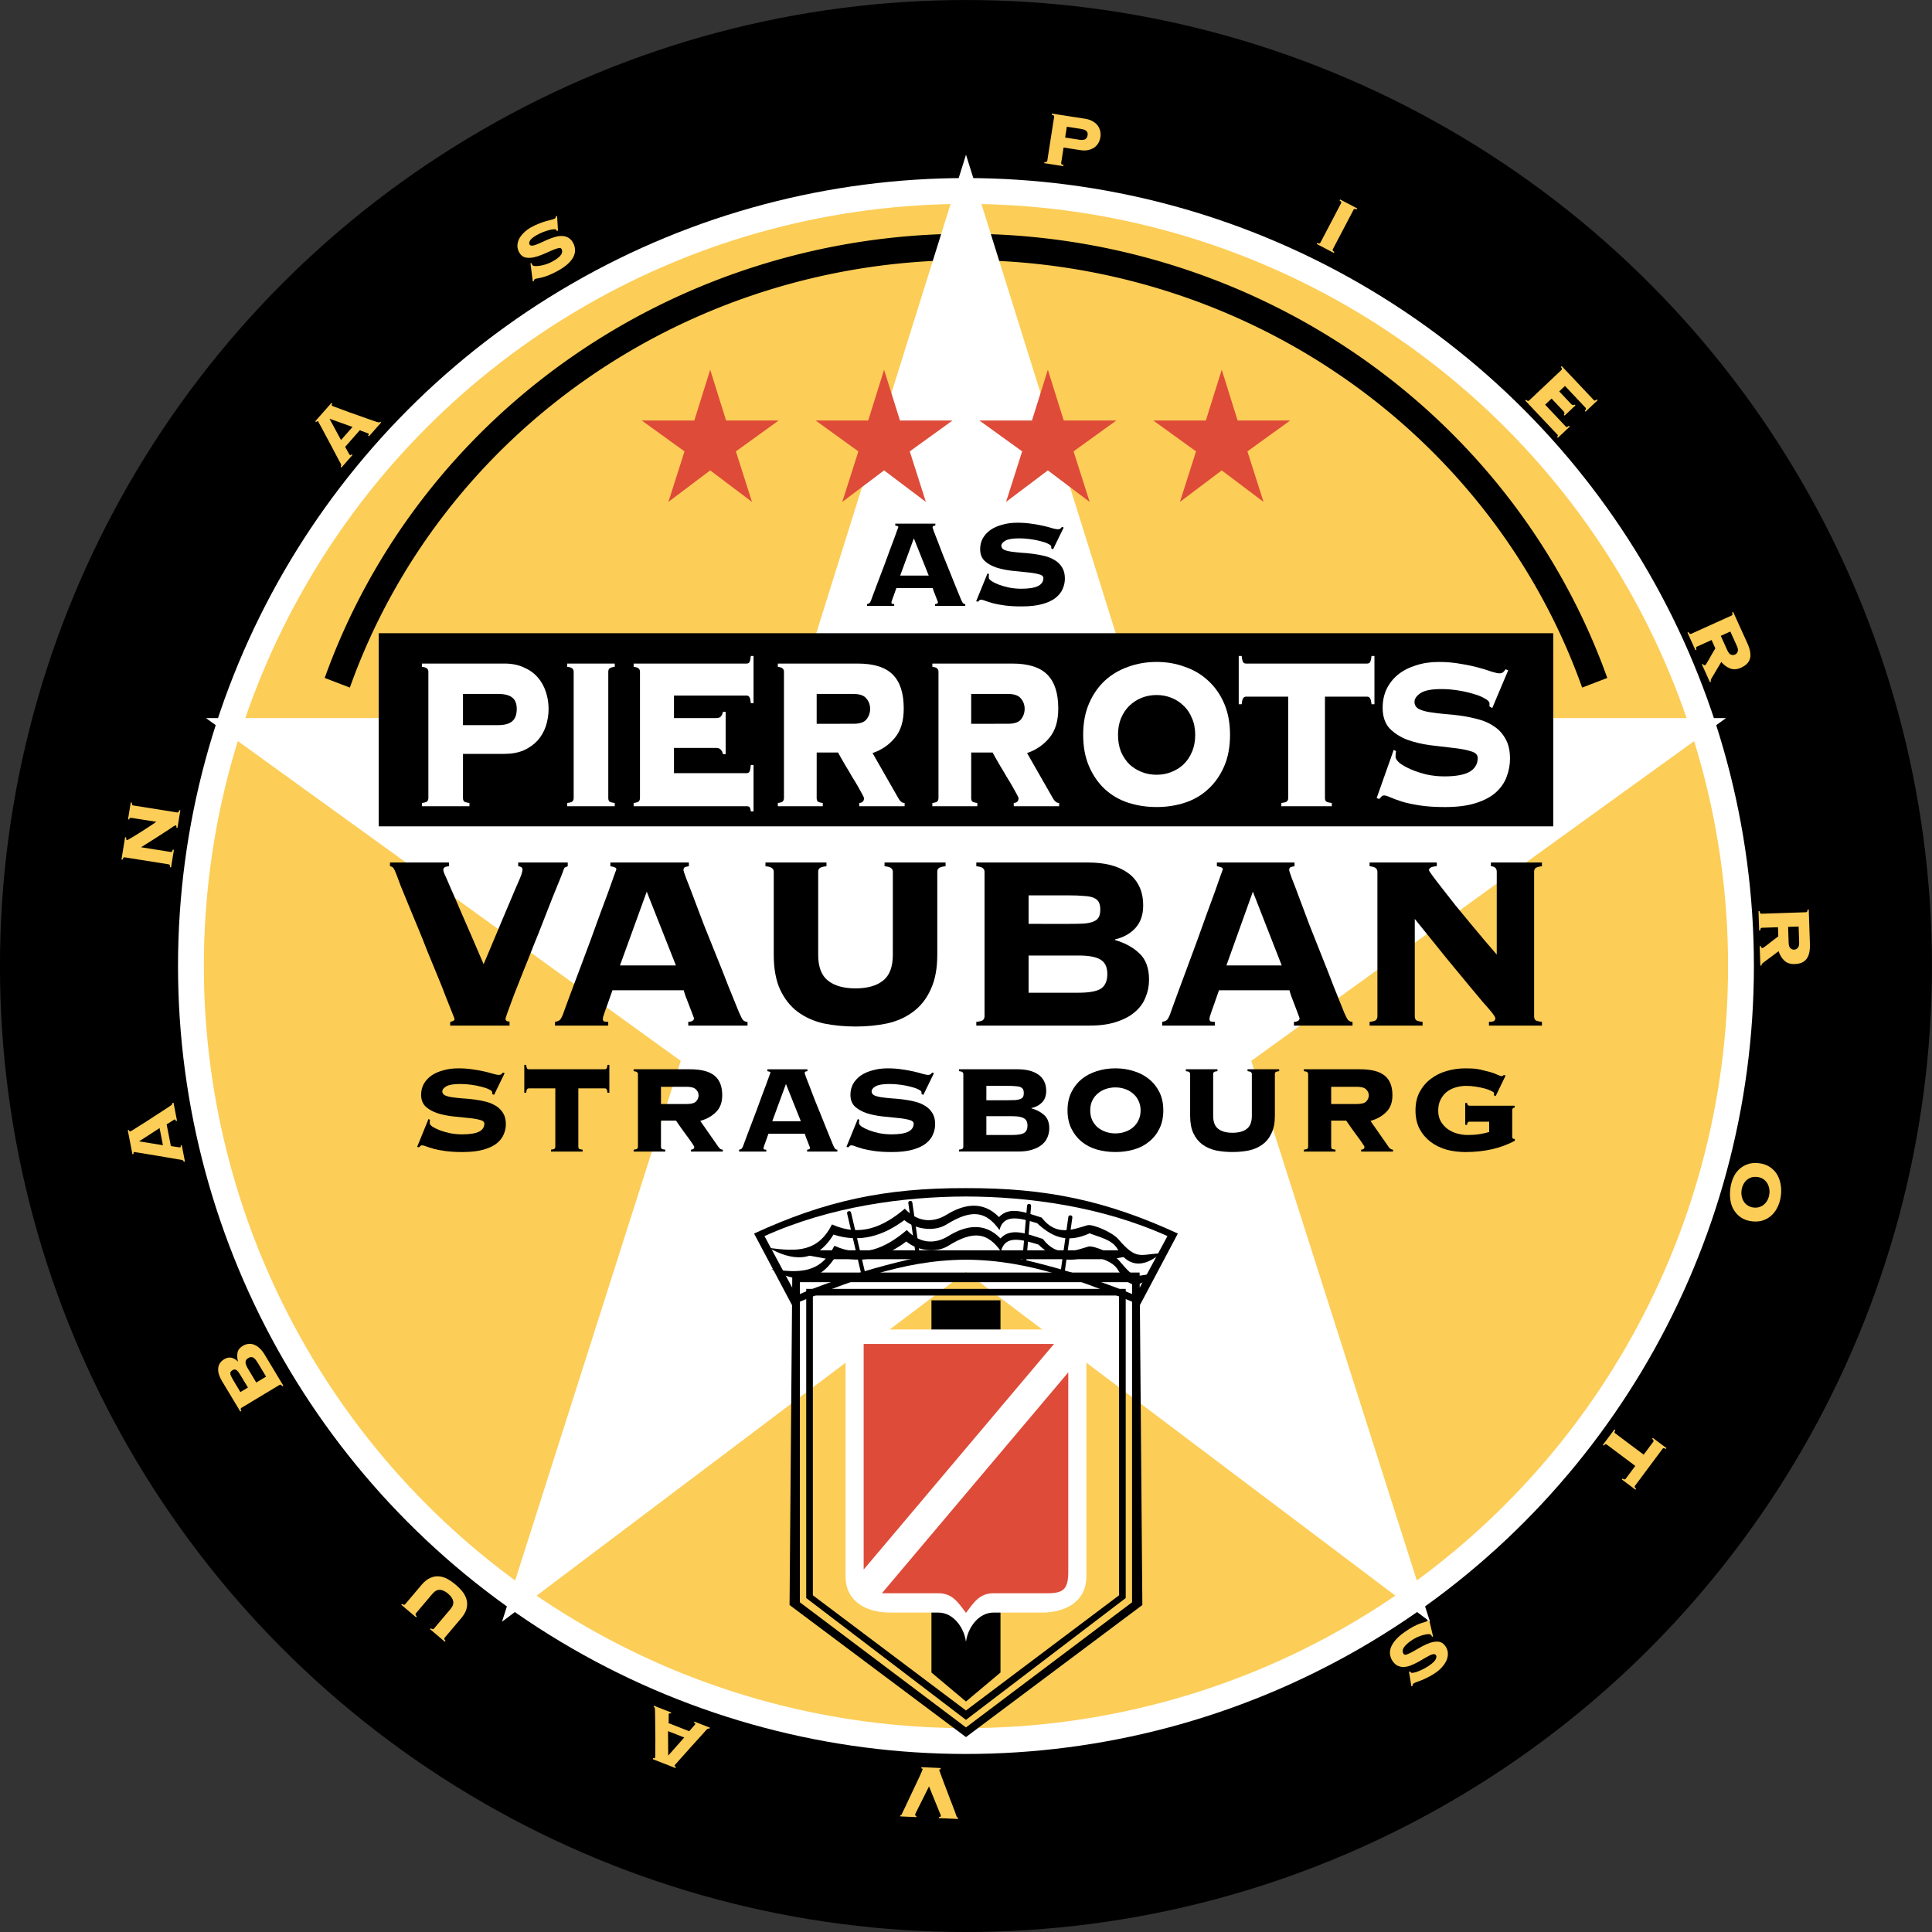 <?xml version="1.0" encoding="UTF-8" standalone="no"?>
<!-- Created with Inkscape (http://www.inkscape.org/) -->

<svg
   width="211.667mm"
   height="211.667mm"
   viewBox="0 0 211.667 211.667"
   version="1.1"
   id="svg5"
   xml:space="preserve"
   inkscape:version="1.2 (dc2aeda, 2022-05-15)"
   sodipodi:docname="Logo AS Pierrots Vauban.svg.2022_08_25_21_37_44.0.svg"
   xmlns:inkscape="http://www.inkscape.org/namespaces/inkscape"
   xmlns:sodipodi="http://sodipodi.sourceforge.net/DTD/sodipodi-0.dtd"
   xmlns="http://www.w3.org/2000/svg"
   xmlns:svg="http://www.w3.org/2000/svg"><rect x="0" y="0" width="211.667" height="211.667" fill="#333333" stroke="none"/><sodipodi:namedview
     id="namedview7"
     pagecolor="#ffffff"
     bordercolor="#666666"
     borderopacity="1.0"
     inkscape:showpageshadow="2"
     inkscape:pageopacity="0.0"
     inkscape:pagecheckerboard="0"
     inkscape:deskcolor="#d1d1d1"
     inkscape:document-units="mm"
     showgrid="false"
     inkscape:zoom="0.5946522"
     inkscape:cx="642.39231"
     inkscape:cy="488.52085"
     inkscape:window-width="1920"
     inkscape:window-height="893"
     inkscape:window-x="0"
     inkscape:window-y="25"
     inkscape:window-maximized="0"
     inkscape:current-layer="layer1" /><defs
     id="defs2"><rect
       x="98.696"
       y="268.739"
       width="561.26"
       height="98.696"
       id="rect720" /><rect
       x="98.696"
       y="268.739"
       width="561.26"
       height="98.696"
       id="rect726" /><rect
       x="98.696"
       y="268.739"
       width="561.26"
       height="98.696"
       id="rect792" /><rect
       x="98.696"
       y="268.739"
       width="561.26"
       height="98.696"
       id="rect798" /><rect
       x="98.696"
       y="268.739"
       width="561.26"
       height="98.696"
       id="rect804" /><rect
       x="98.696"
       y="268.739"
       width="561.26"
       height="98.696"
       id="rect810" /><rect
       x="98.696"
       y="268.739"
       width="561.26"
       height="98.696"
       id="rect816" /><rect
       x="98.696"
       y="268.739"
       width="561.26"
       height="98.696"
       id="rect822" /><rect
       x="98.696"
       y="268.739"
       width="561.26"
       height="98.696"
       id="rect828" /><rect
       x="98.696"
       y="268.739"
       width="561.26"
       height="98.696"
       id="rect834" /><rect
       x="98.696"
       y="268.739"
       width="561.26"
       height="98.696"
       id="rect840" /><rect
       x="98.696"
       y="268.739"
       width="561.26"
       height="98.696"
       id="rect846" /><rect
       x="98.696"
       y="268.739"
       width="561.26"
       height="98.696"
       id="rect852" /><rect
       x="98.696"
       y="268.739"
       width="561.26"
       height="98.696"
       id="rect858" /><rect
       x="98.696"
       y="268.739"
       width="561.26"
       height="98.696"
       id="rect1002" /><rect
       x="98.696"
       y="268.739"
       width="561.26"
       height="98.696"
       id="rect1008" /></defs><g
     inkscape:label="Calque 1"
     inkscape:groupmode="layer"
     id="layer1"
     transform="translate(-371.429,256.946)"><g
       id="g781"
       transform="matrix(1,0,0,1,-0.003,0.002)"
       style="stroke-width:1"><circle
         style="fill:#000000;stroke:none;stroke-width:0.2;stroke-linecap:round;stroke-linejoin:round;stroke-dasharray:none"
         id="circle4289"
         cx="477.261"
         cy="-151.113"
         r="105.833" /><circle
         style="fill:#ffffff;stroke:none;stroke-width:0.2;stroke-linecap:round;stroke-linejoin:round;stroke-dasharray:none"
         id="circle4287"
         cx="477.261"
         cy="-151.113"
         r="86.326" /><circle
         style="fill:#fccd57;fill-opacity:1;stroke:none;stroke-width:0.2;stroke-linecap:round;stroke-linejoin:round;stroke-dasharray:none"
         id="path4095"
         cx="477.261"
         cy="-151.113"
         r="83.495" /></g><g
       id="g2998"
       style="fill:#fccd57;fill-opacity:1;stroke-width:1"
       transform="matrix(1,0,0,1,0.006,-9.3725369e-4)"><g
         aria-label="P"
         transform="matrix(0.29,0.045,-0.046,0.295,470.237,-332.466)"
         id="text718"
         style="font-weight:bold;font-size:35px;line-height:1.25;font-family:'Frutiger Neue LT';-inkscape-font-specification:'Frutiger Neue LT Bold';letter-spacing:0.443px;white-space:pre;shape-inside:url(#rect720);display:inline;fill:#fccd57;fill-opacity:1;stroke-width:0.894"><path
           d="m 113.08,290.648 q 1.47,0 2.135,-0.49 0.7,-0.49 0.7,-1.61 0,-1.015 -0.7,-1.47 -0.665,-0.455 -2.135,-0.455 h -5.32 v 4.025 z m -5.32,9.415 q 0,0.245 0.14,0.42 0.175,0.14 0.84,0.21 v 0.42 h -7.21 v -0.42 q 0.665,-0.07 0.805,-0.21 0.175,-0.175 0.175,-0.42 v -16.31 q 0,-0.245 -0.175,-0.385 -0.14,-0.175 -0.805,-0.245 v -0.42 h 12.53 q 1.645,0 2.905,0.49 1.26,0.455 2.1,1.26 0.84,0.805 1.26,1.89 0.42,1.05 0.42,2.205 0,1.155 -0.42,2.24 -0.42,1.05 -1.26,1.855 -0.84,0.77 -2.1,1.26 -1.26,0.455 -2.905,0.455 h -6.3 z"
           style="font-family:Copperplate;-inkscape-font-specification:'Copperplate Bold';fill:#fccd57;fill-opacity:1;stroke-width:0.894"
           id="path2918" /></g><g
         aria-label="I"
         transform="matrix(0.26,0.136,-0.139,0.265,531.04,-323.87)"
         id="text724"
         style="font-weight:bold;font-size:35px;line-height:1.25;font-family:'Frutiger Neue LT';-inkscape-font-specification:'Frutiger Neue LT Bold';letter-spacing:0.443px;white-space:pre;shape-inside:url(#rect726);display:inline;fill:#fccd57;fill-opacity:1;stroke-width:0.894"><path
           d="m 101.915,300.693 q 0.665,-0.07 0.805,-0.21 0.175,-0.175 0.175,-0.42 v -16.31 q 0,-0.245 -0.175,-0.385 -0.14,-0.175 -0.805,-0.245 v -0.42 h 7.21 v 0.42 q -0.665,0.07 -0.84,0.245 -0.14,0.14 -0.14,0.385 v 16.31 q 0,0.245 0.14,0.42 0.175,0.14 0.84,0.21 v 0.42 h -7.21 z"
           style="font-family:Copperplate;-inkscape-font-specification:'Copperplate Bold';fill:#fccd57;fill-opacity:1;stroke-width:0.894"
           id="path2921" /></g><g
         aria-label="E"
         transform="matrix(0.201,0.213,-0.217,0.205,583.461,-296.415)"
         id="text790"
         style="font-weight:bold;font-size:35px;line-height:1.25;font-family:'Frutiger Neue LT';-inkscape-font-specification:'Frutiger Neue LT Bold';letter-spacing:0.443px;white-space:pre;shape-inside:url(#rect792);display:inline;fill:#fccd57;fill-opacity:1;stroke-width:0.894"><path
           d="m 115.32,294.393 q -0.07,-0.35 -0.315,-0.56 -0.21,-0.245 -0.735,-0.245 h -6.51 v 3.255 h 11.235 q 0.28,0 0.42,-0.175 0.14,-0.21 0.21,-0.875 h 0.42 v 5.985 h -0.42 q -0.07,-0.455 -0.21,-0.56 -0.14,-0.105 -0.42,-0.105 h -17.465 v -0.42 q 0.665,-0.07 0.805,-0.21 0.175,-0.175 0.175,-0.42 v -16.31 q 0,-0.245 -0.175,-0.385 -0.14,-0.175 -0.805,-0.245 v -0.42 h 17.465 q 0.28,0 0.42,-0.175 0.14,-0.21 0.21,-0.805 h 0.42 v 6.09 h -0.42 q -0.07,-0.595 -0.21,-0.77 -0.14,-0.21 -0.42,-0.21 h -11.235 v 2.905 h 6.51 q 0.525,0 0.735,-0.21 0.245,-0.245 0.315,-0.595 h 0.42 v 5.46 z"
           style="font-family:Copperplate;-inkscape-font-specification:'Copperplate Bold';fill:#fccd57;fill-opacity:1;stroke-width:0.894"
           id="path2924" /></g><g
         aria-label="R"
         transform="matrix(0.121,0.267,-0.272,0.123,625.918,-251.782)"
         id="text796"
         style="font-weight:bold;font-size:35px;line-height:1.25;font-family:'Frutiger Neue LT';-inkscape-font-specification:'Frutiger Neue LT Bold';letter-spacing:0.443px;white-space:pre;shape-inside:url(#rect798);display:inline;fill:#fccd57;fill-opacity:1;stroke-width:0.894"><path
           d="m 113.64,290.473 q 1.54,0 2.1,-0.56 0.595,-0.595 0.595,-1.365 0,-0.77 -0.595,-1.33 -0.56,-0.595 -2.1,-0.595 h -5.88 v 3.85 z m -5.88,9.59 q 0,0.245 0.14,0.42 0.175,0.14 0.84,0.21 v 0.42 h -7.21 v -0.42 q 0.665,-0.07 0.805,-0.21 0.175,-0.175 0.175,-0.42 v -16.31 q 0,-0.245 -0.175,-0.385 -0.14,-0.175 -0.805,-0.245 v -0.42 h 12.81 q 3.885,0 5.635,1.435 1.75,1.4 1.75,4.375 0,2.415 -1.435,3.78 -1.4,1.365 -3.57,1.96 l 4.13,5.81 q 0.42,0.63 1.015,0.63 v 0.42 h -7.28 v -0.42 q 0.77,-0.035 0.77,-0.63 0,-0.07 -0.28,-0.49 -0.28,-0.42 -0.7,-1.015 -0.42,-0.595 -0.945,-1.26 -0.49,-0.7 -0.98,-1.33 -0.455,-0.63 -0.805,-1.12 -0.35,-0.49 -0.455,-0.665 h -3.43 z"
           style="font-family:Copperplate;-inkscape-font-specification:'Copperplate Bold';fill:#fccd57;fill-opacity:1;stroke-width:0.894"
           id="path2927" /></g><g
         aria-label="R"
         transform="matrix(0.01,0.293,-0.299,0.01,653.099,-189.875)"
         id="text802"
         style="font-weight:bold;font-size:35px;line-height:1.25;font-family:'Frutiger Neue LT';-inkscape-font-specification:'Frutiger Neue LT Bold';letter-spacing:0.443px;white-space:pre;shape-inside:url(#rect804);display:inline;fill:#fccd57;fill-opacity:1;stroke-width:0.894"><path
           d="m 113.64,290.473 q 1.54,0 2.1,-0.56 0.595,-0.595 0.595,-1.365 0,-0.77 -0.595,-1.33 -0.56,-0.595 -2.1,-0.595 h -5.88 v 3.85 z m -5.88,9.59 q 0,0.245 0.14,0.42 0.175,0.14 0.84,0.21 v 0.42 h -7.21 v -0.42 q 0.665,-0.07 0.805,-0.21 0.175,-0.175 0.175,-0.42 v -16.31 q 0,-0.245 -0.175,-0.385 -0.14,-0.175 -0.805,-0.245 v -0.42 h 12.81 q 3.885,0 5.635,1.435 1.75,1.4 1.75,4.375 0,2.415 -1.435,3.78 -1.4,1.365 -3.57,1.96 l 4.13,5.81 q 0.42,0.63 1.015,0.63 v 0.42 h -7.28 v -0.42 q 0.77,-0.035 0.77,-0.63 0,-0.07 -0.28,-0.49 -0.28,-0.42 -0.7,-1.015 -0.42,-0.595 -0.945,-1.26 -0.49,-0.7 -0.98,-1.33 -0.455,-0.63 -0.805,-1.12 -0.35,-0.49 -0.455,-0.665 h -3.43 z"
           style="font-family:Copperplate;-inkscape-font-specification:'Copperplate Bold';fill:#fccd57;fill-opacity:1;stroke-width:0.894"
           id="path2930" /></g><g
         aria-label="O"
         transform="matrix(-0.031,0.292,-0.297,-0.031,653.895,-149.782)"
         id="text808"
         style="font-weight:bold;font-size:35px;line-height:1.25;font-family:'Frutiger Neue LT';-inkscape-font-specification:'Frutiger Neue LT Bold';letter-spacing:0.443px;white-space:pre;shape-inside:url(#rect810);display:inline;fill:#fccd57;fill-opacity:1;stroke-width:0.894"><path
           d="m 111.33,282.493 q 2.24,0 4.2,0.63 1.995,0.595 3.465,1.785 1.505,1.19 2.38,2.94 0.875,1.75 0.875,4.06 0,2.31 -0.875,4.06 -0.875,1.75 -2.38,2.94 -1.47,1.19 -3.465,1.75 -1.96,0.56 -4.2,0.56 -2.24,0 -4.235,-0.56 -1.96,-0.56 -3.465,-1.75 -1.47,-1.19 -2.345,-2.94 -0.875,-1.75 -0.875,-4.06 0,-2.31 0.875,-4.06 0.875,-1.75 2.345,-2.94 1.505,-1.19 3.465,-1.785 1.995,-0.63 4.235,-0.63 z m 0,4.27 q -1.155,0 -2.205,0.35 -1.015,0.35 -1.82,1.015 -0.77,0.63 -1.26,1.61 -0.455,0.945 -0.455,2.17 0,1.225 0.455,2.205 0.49,0.945 1.26,1.61 0.805,0.63 1.82,0.98 1.05,0.35 2.205,0.35 1.155,0 2.17,-0.35 1.05,-0.35 1.82,-0.98 0.805,-0.665 1.26,-1.61 0.49,-0.98 0.49,-2.205 0,-1.225 -0.49,-2.17 -0.455,-0.98 -1.26,-1.61 -0.77,-0.665 -1.82,-1.015 -1.015,-0.35 -2.17,-0.35 z"
           style="font-family:Copperplate;-inkscape-font-specification:'Copperplate Bold';fill:#fccd57;fill-opacity:1;stroke-width:0.894"
           id="path2933" /></g><g
         aria-label="T"
         transform="matrix(-0.175,0.235,-0.239,-0.179,638.768,-71.292)"
         id="text814"
         style="font-weight:bold;font-size:35px;line-height:1.25;font-family:'Frutiger Neue LT';-inkscape-font-specification:'Frutiger Neue LT Bold';letter-spacing:0.443px;white-space:pre;shape-inside:url(#rect816);display:inline;fill:#fccd57;fill-opacity:1;stroke-width:0.894"><path
           d="m 105.765,300.693 q 0.665,-0.07 0.805,-0.21 0.175,-0.175 0.175,-0.42 v -13.09 h -6.02 q -0.28,0 -0.42,0.21 -0.14,0.175 -0.21,0.77 h -0.42 v -6.23 h 0.42 q 0.07,0.595 0.21,0.805 0.14,0.175 0.42,0.175 h 17.29 q 0.28,0 0.42,-0.175 0.14,-0.21 0.21,-0.805 h 0.42 v 6.23 h -0.42 q -0.07,-0.595 -0.21,-0.77 -0.14,-0.21 -0.42,-0.21 h -6.02 v 13.09 q 0,0.245 0.14,0.42 0.175,0.14 0.84,0.21 v 0.42 h -7.21 z"
           style="font-family:Copperplate;-inkscape-font-specification:'Copperplate Bold';fill:#fccd57;fill-opacity:1;stroke-width:0.894"
           id="path2936" /></g><g
         aria-label="S"
         transform="matrix(-0.239,0.17,-0.173,-0.244,603.812,-23.416)"
         id="text820"
         style="font-weight:bold;font-size:35px;line-height:1.25;font-family:'Frutiger Neue LT';-inkscape-font-specification:'Frutiger Neue LT Bold';letter-spacing:0.443px;white-space:pre;shape-inside:url(#rect822);display:inline;fill:#fccd57;fill-opacity:1;stroke-width:0.894"><path
           d="m 103.07,294.008 q -0.07,0.21 -0.07,0.735 0,0.35 0.63,0.805 0.665,0.42 1.68,0.805 1.05,0.385 2.38,0.665 1.33,0.245 2.695,0.245 2.625,0 3.85,-0.595 1.225,-0.63 1.225,-1.785 0,-0.63 -1.085,-0.875 -1.05,-0.28 -2.66,-0.42 -1.61,-0.175 -3.465,-0.35 -1.855,-0.21 -3.465,-0.7 -1.61,-0.525 -2.695,-1.47 -1.05,-0.98 -1.05,-2.66 0,-1.33 0.595,-2.415 0.63,-1.085 1.715,-1.855 1.12,-0.77 2.695,-1.19 1.575,-0.455 3.5,-0.455 1.785,0 3.325,0.245 1.54,0.21 2.73,0.49 1.19,0.28 1.995,0.525 0.805,0.21 1.155,0.21 0.35,0 0.56,-0.14 0.21,-0.175 0.385,-0.385 l 0.385,0.14 -2.415,4.865 -0.42,-0.21 v -0.385 q 0,-0.315 -0.7,-0.63 -0.665,-0.35 -1.715,-0.595 -1.05,-0.28 -2.345,-0.455 -1.295,-0.175 -2.52,-0.175 -2.275,0 -3.185,0.525 -0.91,0.525 -0.91,1.12 0,0.595 0.63,0.91 0.63,0.28 1.645,0.42 1.015,0.14 2.31,0.245 1.295,0.07 2.66,0.245 1.365,0.175 2.66,0.49 1.295,0.315 2.31,0.945 1.015,0.595 1.645,1.61 0.63,0.98 0.63,2.485 0,1.155 -0.49,2.275 -0.455,1.12 -1.61,2.03 -1.12,0.875 -3.045,1.4 -1.89,0.525 -4.725,0.525 -2.205,0 -3.815,-0.21 -1.575,-0.21 -2.695,-0.49 -1.12,-0.315 -1.785,-0.56 -0.63,-0.245 -0.945,-0.245 -0.21,0 -0.385,0.14 -0.14,0.14 -0.315,0.315 l -0.42,-0.105 2.59,-6.23 z"
           style="font-family:Copperplate;-inkscape-font-specification:'Copperplate Bold';fill:#fccd57;fill-opacity:1;stroke-width:0.894"
           id="path2939" /></g><g
         aria-label="V"
         transform="matrix(-0.293,-0.013,0.013,-0.298,501.886,27.878)"
         id="text826"
         style="font-weight:bold;font-size:35px;line-height:1.25;font-family:'Frutiger Neue LT';-inkscape-font-specification:'Frutiger Neue LT Bold';letter-spacing:0.443px;white-space:pre;shape-inside:url(#rect828);display:inline;fill:#fccd57;fill-opacity:1;stroke-width:0.894"><path
           d="m 106.885,300.693 q 0.315,-0.07 0.42,-0.14 0.105,-0.07 0.105,-0.175 0,-0.07 -0.28,-0.7 -0.28,-0.665 -0.735,-1.715 -0.42,-1.05 -1.015,-2.38 -0.595,-1.33 -1.225,-2.765 -0.595,-1.435 -1.225,-2.835 -0.63,-1.4 -1.155,-2.59 -0.525,-1.19 -0.91,-2.065 -0.35,-0.875 -0.49,-1.225 -0.245,-0.595 -0.385,-0.77 -0.14,-0.175 -0.42,-0.21 v -0.42 h 7.175 v 0.42 q -0.42,0.035 -0.56,0.14 -0.14,0.105 -0.14,0.28 0,0.105 0.14,0.455 0.175,0.315 0.665,1.4 0.525,1.085 1.47,3.15 0.98,2.065 2.625,5.635 1.575,-3.465 2.485,-5.495 0.945,-2.065 1.435,-3.15 0.525,-1.085 0.665,-1.47 0.14,-0.42 0.14,-0.56 0,-0.175 -0.105,-0.245 -0.105,-0.105 -0.42,-0.14 v -0.42 h 6.02 v 0.42 q -0.21,0.07 -0.35,0.14 -0.105,0.07 -0.175,0.315 -0.07,0.21 -0.42,1.015 -0.35,0.805 -0.875,1.995 -0.49,1.19 -1.12,2.66 -0.595,1.435 -1.26,2.94 -0.63,1.505 -1.26,2.94 -0.595,1.435 -1.085,2.555 -0.455,1.12 -0.735,1.855 -0.28,0.735 -0.28,0.805 0,0.315 0.49,0.315 v 0.455 h -7.21 z"
           style="font-family:Copperplate;-inkscape-font-specification:'Copperplate Bold';fill:#fccd57;fill-opacity:1;stroke-width:0.894"
           id="path2942" /></g><g
         aria-label="A"
         transform="matrix(-0.273,-0.107,0.109,-0.278,443.707,26.756)"
         id="text832"
         style="font-weight:bold;font-size:35px;line-height:1.25;font-family:'Frutiger Neue LT';-inkscape-font-specification:'Frutiger Neue LT Bold';letter-spacing:0.443px;white-space:pre;shape-inside:url(#rect834);display:inline;fill:#fccd57;fill-opacity:1;stroke-width:0.894"><path
           d="m 105.695,300.343 q 0,0.175 0.105,0.28 0.14,0.07 0.525,0.07 v 0.42 h -6.195 v -0.42 q 0.385,-0.07 0.56,-0.21 0.175,-0.175 0.35,-0.595 0.07,-0.175 0.35,-0.945 0.28,-0.77 0.735,-1.925 0.455,-1.19 1.015,-2.625 0.56,-1.435 1.12,-2.905 0.56,-1.505 1.085,-2.905 0.56,-1.435 0.98,-2.555 0.42,-1.12 0.665,-1.82 0.28,-0.7 0.28,-0.735 0,-0.175 -0.245,-0.245 -0.21,-0.07 -0.455,-0.105 v -0.42 h 9.135 v 0.42 q -0.28,0.035 -0.455,0.105 -0.175,0.07 -0.175,0.35 0,0.07 0.315,0.91 0.35,0.84 0.875,2.205 0.525,1.33 1.19,3.045 0.7,1.68 1.435,3.465 0.735,1.75 1.4,3.43 0.7,1.68 1.26,3.01 0.28,0.63 0.455,0.84 0.21,0.21 0.525,0.21 v 0.42 h -6.895 v -0.42 q 0.665,-0.035 0.665,-0.42 0,-0.035 -0.175,-0.455 -0.175,-0.455 -0.385,-0.98 -0.21,-0.56 -0.42,-1.05 -0.175,-0.49 -0.21,-0.665 h -8.295 q -0.35,0.945 -0.56,1.54 -0.21,0.595 -0.35,0.945 -0.105,0.35 -0.175,0.525 -0.035,0.14 -0.035,0.21 z m 8.505,-6.02 -3.395,-8.33 -3.115,8.33 z"
           style="font-family:Copperplate;-inkscape-font-specification:'Copperplate Bold';fill:#fccd57;fill-opacity:1;stroke-width:0.894"
           id="path2945" /></g><g
         aria-label="U"
         transform="matrix(-0.224,-0.19,0.193,-0.228,388.365,6.687)"
         id="text838"
         style="font-weight:bold;font-size:35px;line-height:1.25;font-family:'Frutiger Neue LT';-inkscape-font-specification:'Frutiger Neue LT Bold';letter-spacing:0.443px;white-space:pre;shape-inside:url(#rect840);display:inline;fill:#fccd57;fill-opacity:1;stroke-width:0.894"><path
           d="m 116.72,283.753 q 0,-0.245 -0.175,-0.385 -0.14,-0.175 -0.805,-0.245 v -0.42 h 7.21 v 0.42 q -0.665,0.07 -0.84,0.245 -0.14,0.14 -0.14,0.385 v 9.38 q 0,2.31 -0.77,3.885 -0.735,1.575 -2.065,2.52 -1.295,0.945 -3.08,1.33 -1.75,0.35 -3.745,0.35 -1.995,0 -3.78,-0.35 -1.75,-0.385 -3.08,-1.33 -1.295,-0.945 -2.065,-2.52 -0.735,-1.575 -0.735,-3.885 v -9.38 q 0,-0.245 -0.175,-0.385 -0.14,-0.175 -0.805,-0.245 v -0.42 h 7.21 v 0.42 q -0.665,0.07 -0.84,0.245 -0.14,0.14 -0.14,0.385 v 9.38 q 0,2.03 1.155,2.905 1.155,0.875 3.255,0.875 2.1,0 3.255,-0.875 1.155,-0.875 1.155,-2.905 z"
           style="font-family:Copperplate;-inkscape-font-specification:'Copperplate Bold';fill:#fccd57;fill-opacity:1;stroke-width:0.894"
           id="path2948" /></g><g
         aria-label="B"
         transform="matrix(-0.151,-0.251,0.256,-0.154,340.69,-33.312)"
         id="text844"
         style="font-weight:bold;font-size:35px;line-height:1.25;font-family:'Frutiger Neue LT';-inkscape-font-specification:'Frutiger Neue LT Bold';letter-spacing:0.443px;white-space:pre;shape-inside:url(#rect846);display:inline;fill:#fccd57;fill-opacity:1;stroke-width:0.894"><path
           d="m 113.57,297.403 q 1.89,0 2.66,-0.455 0.77,-0.49 0.77,-1.645 0,-1.155 -0.77,-1.61 -0.77,-0.49 -2.66,-0.49 h -5.95 v 4.2 z m -1.19,-7.77 q 1.12,0 1.855,-0.035 0.735,-0.07 1.155,-0.245 0.42,-0.175 0.595,-0.49 0.175,-0.315 0.175,-0.84 0,-0.525 -0.175,-0.84 -0.175,-0.315 -0.595,-0.49 -0.42,-0.175 -1.155,-0.21 -0.735,-0.07 -1.855,-0.07 h -4.76 v 3.22 z m -10.01,-5.88 q 0,-0.245 -0.175,-0.385 -0.14,-0.175 -0.805,-0.245 v -0.42 h 13.335 q 1.435,0 2.625,0.28 1.19,0.28 2.065,0.875 0.875,0.56 1.365,1.505 0.49,0.91 0.49,2.205 0,1.575 -0.945,2.555 -0.945,0.945 -2.415,1.26 v 0.07 q 1.785,0.49 2.905,1.505 1.155,1.015 1.155,2.975 0,1.05 -0.42,1.995 -0.385,0.945 -1.26,1.645 -0.84,0.7 -2.205,1.12 -1.33,0.42 -3.185,0.42 h -13.51 v -0.42 q 0.665,-0.07 0.805,-0.21 0.175,-0.175 0.175,-0.42 z"
           style="font-family:Copperplate;-inkscape-font-specification:'Copperplate Bold';fill:#fccd57;fill-opacity:1;stroke-width:0.894"
           id="path2951" /></g><g
         aria-label="A"
         transform="matrix(-0.056,-0.288,0.293,-0.057,309.067,-83.686)"
         id="text850"
         style="font-weight:bold;font-size:35px;line-height:1.25;font-family:'Frutiger Neue LT';-inkscape-font-specification:'Frutiger Neue LT Bold';letter-spacing:0.443px;white-space:pre;shape-inside:url(#rect852);display:inline;fill:#fccd57;fill-opacity:1;stroke-width:0.894"><path
           d="m 105.695,300.343 q 0,0.175 0.105,0.28 0.14,0.07 0.525,0.07 v 0.42 h -6.195 v -0.42 q 0.385,-0.07 0.56,-0.21 0.175,-0.175 0.35,-0.595 0.07,-0.175 0.35,-0.945 0.28,-0.77 0.735,-1.925 0.455,-1.19 1.015,-2.625 0.56,-1.435 1.12,-2.905 0.56,-1.505 1.085,-2.905 0.56,-1.435 0.98,-2.555 0.42,-1.12 0.665,-1.82 0.28,-0.7 0.28,-0.735 0,-0.175 -0.245,-0.245 -0.21,-0.07 -0.455,-0.105 v -0.42 h 9.135 v 0.42 q -0.28,0.035 -0.455,0.105 -0.175,0.07 -0.175,0.35 0,0.07 0.315,0.91 0.35,0.84 0.875,2.205 0.525,1.33 1.19,3.045 0.7,1.68 1.435,3.465 0.735,1.75 1.4,3.43 0.7,1.68 1.26,3.01 0.28,0.63 0.455,0.84 0.21,0.21 0.525,0.21 v 0.42 h -6.895 v -0.42 q 0.665,-0.035 0.665,-0.42 0,-0.035 -0.175,-0.455 -0.175,-0.455 -0.385,-0.98 -0.21,-0.56 -0.42,-1.05 -0.175,-0.49 -0.21,-0.665 h -8.295 q -0.35,0.945 -0.56,1.54 -0.21,0.595 -0.35,0.945 -0.105,0.35 -0.175,0.525 -0.035,0.14 -0.035,0.21 z m 8.505,-6.02 -3.395,-8.33 -3.115,8.33 z"
           style="font-family:Copperplate;-inkscape-font-specification:'Copperplate Bold';fill:#fccd57;fill-opacity:1;stroke-width:0.894"
           id="path2954" /></g><g
         aria-label="N"
         transform="matrix(0.047,-0.289,0.295,0.047,296.563,-146.728)"
         id="text856"
         style="font-weight:bold;font-size:35px;line-height:1.25;font-family:'Frutiger Neue LT';-inkscape-font-specification:'Frutiger Neue LT Bold';letter-spacing:0.443px;white-space:pre;shape-inside:url(#rect858);display:inline;fill:#fccd57;fill-opacity:1;stroke-width:0.894"><path
           d="m 102.51,283.753 q 0,-0.245 -0.175,-0.385 -0.14,-0.175 -0.805,-0.245 v -0.42 h 8.435 v 0.42 q -0.595,0.035 -0.805,0.175 -0.175,0.105 -0.175,0.28 0,0.07 0.455,0.63 0.455,0.56 1.19,1.4 0.735,0.84 1.645,1.89 0.945,1.015 1.89,2.065 0.945,1.015 1.82,1.96 0.875,0.91 1.505,1.575 v -9.345 q 0,-0.595 -0.735,-0.63 v -0.42 h 6.405 v 0.42 q -0.665,0.07 -0.84,0.245 -0.14,0.14 -0.14,0.385 v 16.31 q 0,0.245 0.14,0.42 0.175,0.14 0.84,0.21 v 0.42 h -6.65 v -0.42 q 0.49,0 0.63,-0.105 0.175,-0.105 0.175,-0.28 0,-0.105 -0.105,-0.245 -0.105,-0.175 -0.455,-0.56 -0.35,-0.385 -1.05,-1.085 -0.665,-0.735 -1.785,-1.925 -1.12,-1.225 -2.765,-3.01 -1.645,-1.82 -3.955,-4.41 v 10.99 q 0,0.245 0.14,0.42 0.175,0.14 0.84,0.21 v 0.42 h -6.65 v -0.42 q 0.665,-0.07 0.805,-0.21 0.175,-0.175 0.175,-0.42 z"
           style="font-family:Copperplate;-inkscape-font-specification:'Copperplate Bold';fill:#fccd57;fill-opacity:1;stroke-width:0.894"
           id="path2957" /></g><g
         aria-label="A"
         transform="matrix(0.194,-0.22,0.224,0.198,321.963,-243.32)"
         id="text1000"
         style="font-weight:bold;font-size:35px;line-height:1.25;font-family:'Frutiger Neue LT';-inkscape-font-specification:'Frutiger Neue LT Bold';letter-spacing:0.443px;white-space:pre;shape-inside:url(#rect1002);display:inline;fill:#fccd57;fill-opacity:1;stroke-width:0.894"><path
           d="m 105.695,300.343 q 0,0.175 0.105,0.28 0.14,0.07 0.525,0.07 v 0.42 h -6.195 v -0.42 q 0.385,-0.07 0.56,-0.21 0.175,-0.175 0.35,-0.595 0.07,-0.175 0.35,-0.945 0.28,-0.77 0.735,-1.925 0.455,-1.19 1.015,-2.625 0.56,-1.435 1.12,-2.905 0.56,-1.505 1.085,-2.905 0.56,-1.435 0.98,-2.555 0.42,-1.12 0.665,-1.82 0.28,-0.7 0.28,-0.735 0,-0.175 -0.245,-0.245 -0.21,-0.07 -0.455,-0.105 v -0.42 h 9.135 v 0.42 q -0.28,0.035 -0.455,0.105 -0.175,0.07 -0.175,0.35 0,0.07 0.315,0.91 0.35,0.84 0.875,2.205 0.525,1.33 1.19,3.045 0.7,1.68 1.435,3.465 0.735,1.75 1.4,3.43 0.7,1.68 1.26,3.01 0.28,0.63 0.455,0.84 0.21,0.21 0.525,0.21 v 0.42 h -6.895 v -0.42 q 0.665,-0.035 0.665,-0.42 0,-0.035 -0.175,-0.455 -0.175,-0.455 -0.385,-0.98 -0.21,-0.56 -0.42,-1.05 -0.175,-0.49 -0.21,-0.665 h -8.295 q -0.35,0.945 -0.56,1.54 -0.21,0.595 -0.35,0.945 -0.105,0.35 -0.175,0.525 -0.035,0.14 -0.035,0.21 z m 8.505,-6.02 -3.395,-8.33 -3.115,8.33 z"
           style="font-family:Copperplate;-inkscape-font-specification:'Copperplate Bold';fill:#fccd57;fill-opacity:1;stroke-width:0.894"
           id="path2960" /></g><g
         aria-label="S"
         transform="matrix(0.255,-0.144,0.147,0.26,360.15,-289.716)"
         id="text1006"
         style="font-weight:bold;font-size:35px;line-height:1.25;font-family:'Frutiger Neue LT';-inkscape-font-specification:'Frutiger Neue LT Bold';letter-spacing:0.443px;white-space:pre;shape-inside:url(#rect1008);display:inline;fill:#fccd57;fill-opacity:1;stroke-width:0.894"><path
           d="m 103.07,294.008 q -0.07,0.21 -0.07,0.735 0,0.35 0.63,0.805 0.665,0.42 1.68,0.805 1.05,0.385 2.38,0.665 1.33,0.245 2.695,0.245 2.625,0 3.85,-0.595 1.225,-0.63 1.225,-1.785 0,-0.63 -1.085,-0.875 -1.05,-0.28 -2.66,-0.42 -1.61,-0.175 -3.465,-0.35 -1.855,-0.21 -3.465,-0.7 -1.61,-0.525 -2.695,-1.47 -1.05,-0.98 -1.05,-2.66 0,-1.33 0.595,-2.415 0.63,-1.085 1.715,-1.855 1.12,-0.77 2.695,-1.19 1.575,-0.455 3.5,-0.455 1.785,0 3.325,0.245 1.54,0.21 2.73,0.49 1.19,0.28 1.995,0.525 0.805,0.21 1.155,0.21 0.35,0 0.56,-0.14 0.21,-0.175 0.385,-0.385 l 0.385,0.14 -2.415,4.865 -0.42,-0.21 v -0.385 q 0,-0.315 -0.7,-0.63 -0.665,-0.35 -1.715,-0.595 -1.05,-0.28 -2.345,-0.455 -1.295,-0.175 -2.52,-0.175 -2.275,0 -3.185,0.525 -0.91,0.525 -0.91,1.12 0,0.595 0.63,0.91 0.63,0.28 1.645,0.42 1.015,0.14 2.31,0.245 1.295,0.07 2.66,0.245 1.365,0.175 2.66,0.49 1.295,0.315 2.31,0.945 1.015,0.595 1.645,1.61 0.63,0.98 0.63,2.485 0,1.155 -0.49,2.275 -0.455,1.12 -1.61,2.03 -1.12,0.875 -3.045,1.4 -1.89,0.525 -4.725,0.525 -2.205,0 -3.815,-0.21 -1.575,-0.21 -2.695,-0.49 -1.12,-0.315 -1.785,-0.56 -0.63,-0.245 -0.945,-0.245 -0.21,0 -0.385,0.14 -0.14,0.14 -0.315,0.315 l -0.42,-0.105 2.59,-6.23 z"
           style="font-family:Copperplate;-inkscape-font-specification:'Copperplate Bold';fill:#fccd57;fill-opacity:1;stroke-width:0.894"
           id="path2963" /></g></g><path
       id="circle7264"
       style="fill:#000000;fill-opacity:1;stroke:none;stroke-width:0.2;stroke-linecap:round;stroke-linejoin:round;stroke-dasharray:none"
       d="m 477.262,-231.339 a 74.473,72.587 0 0 0 -70.258,48.667 l 2.754,1.057 a 71.506,69.695 0 0 1 67.504,-46.832 71.506,69.695 0 0 1 67.504,46.832 l 2.754,-1.057 a 74.473,72.587 0 0 0 -70.258,-48.667 z" /><path
       id="path3052"
       style="fill:#ffffff;stroke:none;stroke-width:0.2;stroke-linecap:round;stroke-linejoin:round"
       inkscape:transform-center-x="0.1401453"
       inkscape:transform-center-y="-8.3353745"
       d="m 477.262,-239.996 -19.314,61.725 h -63.951 l 52.012,37.554 -19.581,61.446 50.833,-38.322 50.833,38.322 -19.581,-61.446 52.012,-37.554 h -63.951 z"
       sodipodi:nodetypes="ccccccccccc" /><g
       id="g6905"
       transform="matrix(1,0,0,1,-0.003,0.002)"
       style="stroke-width:1"><g
         id="g2543"
         transform="translate(0.294)"
         style="fill:#000000;stroke-width:1"><path
           d="m 420.463,-144.994 q 0.284,-0.068 0.379,-0.136 0.095,-0.068 0.095,-0.17 0,-0.068 -0.253,-0.679 -0.253,-0.645 -0.663,-1.664 -0.379,-1.019 -0.915,-2.31 -0.537,-1.291 -1.105,-2.683 -0.537,-1.393 -1.105,-2.751 -0.568,-1.359 -1.042,-2.514 -0.473,-1.155 -0.821,-2.004 -0.316,-0.849 -0.442,-1.189 -0.221,-0.577 -0.347,-0.747 -0.126,-0.17 -0.379,-0.204 v -0.408 h 6.471 v 0.408 q -0.379,0.034 -0.505,0.136 -0.126,0.102 -0.126,0.272 0,0.102 0.126,0.442 0.158,0.306 0.6,1.359 0.473,1.053 1.326,3.057 0.884,2.004 2.367,5.469 1.42,-3.363 2.241,-5.333 0.852,-2.004 1.294,-3.057 0.473,-1.053 0.6,-1.427 0.126,-0.408 0.126,-0.543 0,-0.17 -0.095,-0.238 -0.095,-0.102 -0.379,-0.136 v -0.408 h 5.429 v 0.408 q -0.189,0.068 -0.316,0.136 -0.095,0.068 -0.158,0.306 -0.063,0.204 -0.379,0.985 -0.316,0.781 -0.789,1.936 -0.442,1.155 -1.01,2.581 -0.537,1.393 -1.136,2.853 -0.568,1.461 -1.136,2.853 -0.537,1.393 -0.979,2.48 -0.41,1.087 -0.663,1.8 -0.253,0.713 -0.253,0.781 0,0.306 0.442,0.306 v 0.442 h -6.503 z"
           style="font-weight:bold;font-size:35px;line-height:1.25;font-family:Copperplate;-inkscape-font-specification:'Copperplate Bold';letter-spacing:-2.783px;white-space:pre;fill:#000000;stroke-width:0.265"
           id="path1480" /><path
           d="m 437.183,-145.334 q 0,0.17 0.099,0.272 0.132,0.068 0.494,0.068 v 0.408 h -5.833 v -0.408 q 0.363,-0.068 0.527,-0.204 0.165,-0.17 0.33,-0.577 0.066,-0.17 0.33,-0.917 0.264,-0.747 0.692,-1.868 0.428,-1.155 0.956,-2.547 0.527,-1.393 1.055,-2.819 0.527,-1.461 1.022,-2.819 0.527,-1.393 0.923,-2.48 0.395,-1.087 0.626,-1.766 0.264,-0.679 0.264,-0.713 0,-0.17 -0.231,-0.238 -0.198,-0.068 -0.428,-0.102 v -0.408 h 8.601 v 0.408 q -0.264,0.034 -0.428,0.102 -0.165,0.068 -0.165,0.34 0,0.068 0.297,0.883 0.33,0.815 0.824,2.14 0.494,1.291 1.12,2.955 0.659,1.63 1.351,3.363 0.692,1.698 1.318,3.329 0.659,1.63 1.186,2.921 0.264,0.611 0.428,0.815 0.198,0.204 0.494,0.204 v 0.408 h -6.492 v -0.408 q 0.626,-0.034 0.626,-0.408 0,-0.034 -0.165,-0.442 -0.165,-0.442 -0.363,-0.951 -0.198,-0.543 -0.395,-1.019 -0.165,-0.476 -0.198,-0.645 h -7.81 q -0.33,0.917 -0.527,1.495 -0.198,0.577 -0.33,0.917 -0.099,0.34 -0.165,0.509 -0.033,0.136 -0.033,0.204 z m 8.008,-5.842 -3.197,-8.084 -2.933,8.084 z"
           style="font-weight:bold;font-size:35px;line-height:1.25;font-family:Copperplate;-inkscape-font-specification:'Copperplate Bold';letter-spacing:-2.783px;white-space:pre;fill:#000000;stroke-width:0.265"
           id="path1482" /><path
           d="m 468.957,-161.434 q 0,-0.238 -0.162,-0.374 -0.13,-0.17 -0.747,-0.238 v -0.408 h 6.686 v 0.408 q -0.617,0.068 -0.779,0.238 -0.13,0.136 -0.13,0.374 v 9.103 q 0,2.242 -0.714,3.77 -0.682,1.528 -1.915,2.446 -1.201,0.917 -2.856,1.291 -1.623,0.34 -3.473,0.34 -1.85,0 -3.505,-0.34 -1.623,-0.374 -2.856,-1.291 -1.201,-0.917 -1.915,-2.446 -0.682,-1.528 -0.682,-3.77 v -9.103 q 0,-0.238 -0.162,-0.374 -0.13,-0.17 -0.747,-0.238 v -0.408 h 6.686 v 0.408 q -0.617,0.068 -0.779,0.238 -0.13,0.136 -0.13,0.374 v 9.103 q 0,1.97 1.071,2.819 1.071,0.849 3.018,0.849 1.947,0 3.018,-0.849 1.071,-0.849 1.071,-2.819 z"
           style="font-weight:bold;font-size:35px;line-height:1.25;font-family:Copperplate;-inkscape-font-specification:'Copperplate Bold';letter-spacing:-2.783px;white-space:pre;fill:#000000;stroke-width:0.265"
           id="path1484" /><path
           d="m 489.301,-148.187 q 1.738,0 2.446,-0.442 0.708,-0.476 0.708,-1.596 0,-1.121 -0.708,-1.562 -0.708,-0.476 -2.446,-0.476 h -5.471 v 4.076 z m -1.094,-7.541 q 1.03,0 1.706,-0.034 0.676,-0.068 1.062,-0.238 0.386,-0.17 0.547,-0.476 0.161,-0.306 0.161,-0.815 0,-0.509 -0.161,-0.815 -0.161,-0.306 -0.547,-0.476 -0.386,-0.17 -1.062,-0.204 -0.676,-0.068 -1.706,-0.068 h -4.377 v 3.125 z m -9.205,-5.706 q 0,-0.238 -0.161,-0.374 -0.129,-0.17 -0.74,-0.238 v -0.408 h 12.262 q 1.32,0 2.414,0.272 1.094,0.272 1.899,0.849 0.805,0.543 1.255,1.461 0.451,0.883 0.451,2.14 0,1.528 -0.869,2.48 -0.869,0.917 -2.221,1.223 v 0.068 q 1.641,0.476 2.671,1.461 1.062,0.985 1.062,2.887 0,1.019 -0.386,1.936 -0.354,0.917 -1.159,1.596 -0.772,0.679 -2.028,1.087 -1.223,0.408 -2.929,0.408 h -12.423 v -0.408 q 0.612,-0.068 0.74,-0.204 0.161,-0.17 0.161,-0.408 z"
           style="font-weight:bold;font-size:35px;line-height:1.25;font-family:Copperplate;-inkscape-font-specification:'Copperplate Bold';letter-spacing:-2.783px;white-space:pre;fill:#000000;stroke-width:0.265"
           id="path1486" /><path
           d="m 503.644,-145.334 q 0,0.17 0.098,0.272 0.13,0.068 0.489,0.068 v 0.408 h -5.768 v -0.408 q 0.358,-0.068 0.521,-0.204 0.163,-0.17 0.326,-0.577 0.065,-0.17 0.326,-0.917 0.261,-0.747 0.684,-1.868 0.424,-1.155 0.945,-2.547 0.521,-1.393 1.043,-2.819 0.521,-1.461 1.01,-2.819 0.521,-1.393 0.912,-2.48 0.391,-1.087 0.619,-1.766 0.261,-0.679 0.261,-0.713 0,-0.17 -0.228,-0.238 -0.196,-0.068 -0.424,-0.102 v -0.408 h 8.505 v 0.408 q -0.261,0.034 -0.424,0.102 -0.163,0.068 -0.163,0.34 0,0.068 0.293,0.883 0.326,0.815 0.815,2.14 0.489,1.291 1.108,2.955 0.652,1.63 1.336,3.363 0.684,1.698 1.303,3.329 0.652,1.63 1.173,2.921 0.261,0.611 0.424,0.815 0.196,0.204 0.489,0.204 v 0.408 h -6.419 v -0.408 q 0.619,-0.034 0.619,-0.408 0,-0.034 -0.163,-0.442 -0.163,-0.442 -0.358,-0.951 -0.196,-0.543 -0.391,-1.019 -0.163,-0.476 -0.196,-0.645 h -7.723 q -0.326,0.917 -0.521,1.495 -0.196,0.577 -0.326,0.917 -0.098,0.34 -0.163,0.509 -0.033,0.136 -0.033,0.204 z m 7.918,-5.842 -3.161,-8.084 -2.9,8.084 z"
           style="font-weight:bold;font-size:35px;line-height:1.25;font-family:Copperplate;-inkscape-font-specification:'Copperplate Bold';letter-spacing:-2.783px;white-space:pre;fill:#000000;stroke-width:0.265"
           id="path1488" /><path
           d="m 522.044,-161.434 q 0,-0.238 -0.153,-0.374 -0.122,-0.17 -0.703,-0.238 v -0.408 h 7.363 v 0.408 q -0.519,0.034 -0.703,0.17 -0.153,0.102 -0.153,0.272 0,0.068 0.397,0.611 0.397,0.543 1.039,1.359 0.642,0.815 1.436,1.834 0.825,0.985 1.65,2.004 0.825,0.985 1.589,1.902 0.764,0.883 1.314,1.528 v -9.069 q 0,-0.577 -0.642,-0.611 v -0.408 h 5.591 v 0.408 q -0.58,0.068 -0.733,0.238 -0.122,0.136 -0.122,0.374 v 15.828 q 0,0.238 0.122,0.408 0.153,0.136 0.733,0.204 v 0.408 h -5.804 v -0.408 q 0.428,0 0.55,-0.102 0.153,-0.102 0.153,-0.272 0,-0.102 -0.092,-0.238 -0.092,-0.17 -0.397,-0.543 -0.305,-0.374 -0.916,-1.053 -0.58,-0.713 -1.558,-1.868 -0.978,-1.189 -2.413,-2.921 -1.436,-1.766 -3.452,-4.28 v 10.665 q 0,0.238 0.122,0.408 0.153,0.136 0.733,0.204 v 0.408 h -5.804 v -0.408 q 0.58,-0.068 0.703,-0.204 0.153,-0.17 0.153,-0.408 z"
           style="font-weight:bold;font-size:35px;line-height:1.25;font-family:Copperplate;-inkscape-font-specification:'Copperplate Bold';letter-spacing:-2.783px;white-space:pre;fill:#000000;stroke-width:0.265"
           id="path1490" /></g><g
         id="g2535"
         transform="translate(-2.484)"
         style="fill:#000000;stroke-width:1"><path
           d="m 421.028,-134.264 q -0.034,0.103 -0.034,0.36 0,0.171 0.303,0.394 0.32,0.206 0.807,0.394 0.505,0.189 1.144,0.326 0.639,0.12 1.295,0.12 1.261,0 1.85,-0.291 0.589,-0.308 0.589,-0.874 0,-0.308 -0.521,-0.428 -0.505,-0.137 -1.278,-0.206 -0.774,-0.086 -1.665,-0.171 -0.891,-0.103 -1.665,-0.343 -0.774,-0.257 -1.295,-0.72 -0.505,-0.48 -0.505,-1.302 0,-0.651 0.286,-1.183 0.303,-0.531 0.824,-0.908 0.538,-0.377 1.295,-0.583 0.757,-0.223 1.682,-0.223 0.858,0 1.598,0.12 0.74,0.103 1.312,0.24 0.572,0.137 0.959,0.257 0.387,0.103 0.555,0.103 0.168,0 0.269,-0.069 0.101,-0.086 0.185,-0.189 l 0.185,0.069 -1.161,2.382 -0.202,-0.103 v -0.189 q 0,-0.154 -0.336,-0.308 -0.32,-0.171 -0.824,-0.291 -0.505,-0.137 -1.127,-0.223 -0.622,-0.086 -1.211,-0.086 -1.093,0 -1.531,0.257 -0.437,0.257 -0.437,0.548 0,0.291 0.303,0.446 0.303,0.137 0.791,0.206 0.488,0.069 1.11,0.12 0.622,0.034 1.278,0.12 0.656,0.086 1.278,0.24 0.622,0.154 1.11,0.463 0.488,0.291 0.79,0.788 0.303,0.48 0.303,1.217 0,0.566 -0.235,1.114 -0.219,0.548 -0.774,0.994 -0.538,0.428 -1.463,0.686 -0.908,0.257 -2.271,0.257 -1.06,0 -1.833,-0.103 -0.757,-0.103 -1.295,-0.24 -0.538,-0.154 -0.858,-0.274 -0.303,-0.12 -0.454,-0.12 -0.101,0 -0.185,0.069 -0.067,0.069 -0.151,0.154 l -0.202,-0.051 1.245,-3.051 z"
           style="font-weight:bold;font-size:35px;line-height:1.25;font-family:Copperplate;-inkscape-font-specification:'Copperplate Bold';letter-spacing:0.443px;white-space:pre;fill:#000000;stroke-width:0.265"
           id="path2198" /><path
           d="m 434.284,-130.991 q 0.32,-0.034 0.387,-0.103 0.084,-0.086 0.084,-0.206 v -6.41 h -2.893 q -0.135,0 -0.202,0.103 -0.067,0.086 -0.101,0.377 h -0.202 v -3.051 h 0.202 q 0.034,0.291 0.101,0.394 0.067,0.086 0.202,0.086 h 8.309 q 0.135,0 0.202,-0.086 0.067,-0.103 0.101,-0.394 h 0.202 v 3.051 h -0.202 q -0.034,-0.291 -0.101,-0.377 -0.067,-0.103 -0.202,-0.103 h -2.893 v 6.41 q 0,0.12 0.067,0.206 0.084,0.069 0.404,0.103 v 0.206 h -3.465 z"
           style="font-weight:bold;font-size:35px;line-height:1.25;font-family:Copperplate;-inkscape-font-specification:'Copperplate Bold';letter-spacing:0.443px;white-space:pre;fill:#000000;stroke-width:0.265"
           id="path2200" /><path
           d="m 449.157,-135.995 q 0.74,0 1.009,-0.274 0.286,-0.291 0.286,-0.668 0,-0.377 -0.286,-0.651 -0.269,-0.291 -1.009,-0.291 h -2.826 v 1.885 z m -2.826,4.696 q 0,0.12 0.067,0.206 0.084,0.069 0.404,0.103 v 0.206 h -3.465 v -0.206 q 0.32,-0.034 0.387,-0.103 0.084,-0.086 0.084,-0.206 v -7.986 q 0,-0.12 -0.084,-0.189 -0.067,-0.086 -0.387,-0.12 v -0.206 h 6.156 q 1.867,0 2.708,0.703 0.841,0.686 0.841,2.142 0,1.183 -0.69,1.851 -0.673,0.668 -1.716,0.96 l 1.985,2.845 q 0.202,0.308 0.488,0.308 v 0.206 h -3.498 v -0.206 q 0.37,-0.017 0.37,-0.308 0,-0.034 -0.135,-0.24 -0.135,-0.206 -0.336,-0.497 -0.202,-0.291 -0.454,-0.617 -0.235,-0.343 -0.471,-0.651 -0.219,-0.308 -0.387,-0.548 -0.168,-0.24 -0.219,-0.326 h -1.648 z"
           style="font-weight:bold;font-size:35px;line-height:1.25;font-family:Copperplate;-inkscape-font-specification:'Copperplate Bold';letter-spacing:0.443px;white-space:pre;fill:#000000;stroke-width:0.265"
           id="path2202" /><path
           d="m 457.567,-131.162 q 0,0.086 0.051,0.137 0.067,0.034 0.252,0.034 v 0.206 h -2.977 v -0.206 q 0.185,-0.034 0.269,-0.103 0.084,-0.086 0.168,-0.291 0.034,-0.086 0.168,-0.463 0.135,-0.377 0.353,-0.943 0.219,-0.583 0.488,-1.285 0.269,-0.703 0.538,-1.422 0.269,-0.737 0.521,-1.422 0.269,-0.703 0.471,-1.251 0.202,-0.548 0.32,-0.891 0.135,-0.343 0.135,-0.36 0,-0.086 -0.118,-0.12 -0.101,-0.034 -0.219,-0.051 v -0.206 h 4.39 v 0.206 q -0.135,0.017 -0.219,0.051 -0.084,0.034 -0.084,0.171 0,0.034 0.151,0.446 0.168,0.411 0.42,1.08 0.252,0.651 0.572,1.491 0.336,0.823 0.69,1.697 0.353,0.857 0.673,1.68 0.336,0.823 0.605,1.474 0.135,0.308 0.219,0.411 0.101,0.103 0.252,0.103 v 0.206 h -3.313 v -0.206 q 0.32,-0.017 0.32,-0.206 0,-0.017 -0.084,-0.223 -0.084,-0.223 -0.185,-0.48 -0.101,-0.274 -0.202,-0.514 -0.084,-0.24 -0.101,-0.326 h -3.986 q -0.168,0.463 -0.269,0.754 -0.101,0.291 -0.168,0.463 -0.051,0.171 -0.084,0.257 -0.017,0.069 -0.017,0.103 z m 4.087,-2.948 -1.631,-4.079 -1.497,4.079 z"
           style="font-weight:bold;font-size:35px;line-height:1.25;font-family:Copperplate;-inkscape-font-specification:'Copperplate Bold';letter-spacing:0.443px;white-space:pre;fill:#000000;stroke-width:0.265"
           id="path2204" /><path
           d="m 468.062,-134.264 q -0.034,0.103 -0.034,0.36 0,0.171 0.303,0.394 0.32,0.206 0.807,0.394 0.505,0.189 1.144,0.326 0.639,0.12 1.295,0.12 1.261,0 1.85,-0.291 0.589,-0.308 0.589,-0.874 0,-0.308 -0.521,-0.428 -0.505,-0.137 -1.278,-0.206 -0.774,-0.086 -1.665,-0.171 -0.891,-0.103 -1.665,-0.343 -0.774,-0.257 -1.295,-0.72 -0.505,-0.48 -0.505,-1.302 0,-0.651 0.286,-1.183 0.303,-0.531 0.824,-0.908 0.538,-0.377 1.295,-0.583 0.757,-0.223 1.682,-0.223 0.858,0 1.598,0.12 0.74,0.103 1.312,0.24 0.572,0.137 0.959,0.257 0.387,0.103 0.555,0.103 0.168,0 0.269,-0.069 0.101,-0.086 0.185,-0.189 l 0.185,0.069 -1.161,2.382 -0.202,-0.103 v -0.189 q 0,-0.154 -0.336,-0.308 -0.32,-0.171 -0.824,-0.291 -0.505,-0.137 -1.127,-0.223 -0.622,-0.086 -1.211,-0.086 -1.093,0 -1.531,0.257 -0.437,0.257 -0.437,0.548 0,0.291 0.303,0.446 0.303,0.137 0.79,0.206 0.488,0.069 1.11,0.12 0.622,0.034 1.278,0.12 0.656,0.086 1.278,0.24 0.622,0.154 1.11,0.463 0.488,0.291 0.79,0.788 0.303,0.48 0.303,1.217 0,0.566 -0.235,1.114 -0.219,0.548 -0.774,0.994 -0.538,0.428 -1.463,0.686 -0.908,0.257 -2.271,0.257 -1.06,0 -1.833,-0.103 -0.757,-0.103 -1.295,-0.24 -0.538,-0.154 -0.858,-0.274 -0.303,-0.12 -0.454,-0.12 -0.101,0 -0.185,0.069 -0.067,0.069 -0.151,0.154 l -0.202,-0.051 1.245,-3.051 z"
           style="font-weight:bold;font-size:35px;line-height:1.25;font-family:Copperplate;-inkscape-font-specification:'Copperplate Bold';letter-spacing:0.443px;white-space:pre;fill:#000000;stroke-width:0.265"
           id="path2206" /><path
           d="m 484.839,-132.602 q 0.908,0 1.278,-0.223 0.37,-0.24 0.37,-0.805 0,-0.566 -0.37,-0.788 -0.37,-0.24 -1.278,-0.24 h -2.859 v 2.057 z m -0.572,-3.805 q 0.538,0 0.891,-0.017 0.353,-0.034 0.555,-0.12 0.202,-0.086 0.286,-0.24 0.084,-0.154 0.084,-0.411 0,-0.257 -0.084,-0.411 -0.084,-0.154 -0.286,-0.24 -0.202,-0.086 -0.555,-0.103 -0.353,-0.034 -0.891,-0.034 h -2.287 v 1.577 z m -4.81,-2.879 q 0,-0.12 -0.084,-0.189 -0.067,-0.086 -0.387,-0.12 v -0.206 h 6.408 q 0.69,0 1.261,0.137 0.572,0.137 0.992,0.428 0.42,0.274 0.656,0.737 0.235,0.446 0.235,1.08 0,0.771 -0.454,1.251 -0.454,0.463 -1.161,0.617 v 0.034 q 0.858,0.24 1.396,0.737 0.555,0.497 0.555,1.457 0,0.514 -0.202,0.977 -0.185,0.463 -0.605,0.805 -0.404,0.343 -1.06,0.548 -0.639,0.206 -1.531,0.206 h -6.492 v -0.206 q 0.32,-0.034 0.387,-0.103 0.084,-0.086 0.084,-0.206 z"
           style="font-weight:bold;font-size:35px;line-height:1.25;font-family:Copperplate;-inkscape-font-specification:'Copperplate Bold';letter-spacing:0.443px;white-space:pre;fill:#000000;stroke-width:0.265"
           id="path2208" /><path
           d="m 496.119,-139.903 q 1.076,0 2.018,0.308 0.959,0.291 1.665,0.874 0.723,0.583 1.144,1.44 0.42,0.857 0.42,1.988 0,1.131 -0.42,1.988 -0.42,0.857 -1.144,1.44 -0.706,0.583 -1.665,0.857 -0.942,0.274 -2.018,0.274 -1.076,0 -2.035,-0.274 -0.942,-0.274 -1.665,-0.857 -0.706,-0.583 -1.127,-1.44 -0.42,-0.857 -0.42,-1.988 0,-1.131 0.42,-1.988 0.42,-0.857 1.127,-1.44 0.723,-0.583 1.665,-0.874 0.959,-0.308 2.035,-0.308 z m 0,2.091 q -0.555,0 -1.06,0.171 -0.488,0.171 -0.875,0.497 -0.37,0.308 -0.605,0.788 -0.219,0.463 -0.219,1.063 0,0.6 0.219,1.08 0.235,0.463 0.605,0.788 0.387,0.308 0.875,0.48 0.505,0.171 1.06,0.171 0.555,0 1.043,-0.171 0.505,-0.171 0.875,-0.48 0.387,-0.326 0.606,-0.788 0.235,-0.48 0.235,-1.08 0,-0.6 -0.235,-1.063 -0.219,-0.48 -0.606,-0.788 -0.37,-0.326 -0.875,-0.497 -0.488,-0.171 -1.043,-0.171 z"
           style="font-weight:bold;font-size:35px;line-height:1.25;font-family:Copperplate;-inkscape-font-specification:'Copperplate Bold';letter-spacing:0.443px;white-space:pre;fill:#000000;stroke-width:0.265"
           id="path2210" /><path
           d="m 511.066,-139.286 q 0,-0.12 -0.084,-0.189 -0.067,-0.086 -0.387,-0.12 v -0.206 h 3.465 v 0.206 q -0.32,0.034 -0.404,0.12 -0.067,0.069 -0.067,0.189 v 4.593 q 0,1.131 -0.37,1.902 -0.353,0.771 -0.992,1.234 -0.622,0.463 -1.48,0.651 -0.841,0.171 -1.8,0.171 -0.959,0 -1.816,-0.171 -0.841,-0.189 -1.48,-0.651 -0.622,-0.463 -0.992,-1.234 -0.353,-0.771 -0.353,-1.902 v -4.593 q 0,-0.12 -0.084,-0.189 -0.067,-0.086 -0.387,-0.12 v -0.206 h 3.465 v 0.206 q -0.32,0.034 -0.404,0.12 -0.067,0.069 -0.067,0.189 v 4.593 q 0,0.994 0.555,1.422 0.555,0.428 1.564,0.428 1.009,0 1.564,-0.428 0.555,-0.428 0.555,-1.422 z"
           style="font-weight:bold;font-size:35px;line-height:1.25;font-family:Copperplate;-inkscape-font-specification:'Copperplate Bold';letter-spacing:0.443px;white-space:pre;fill:#000000;stroke-width:0.265"
           id="path2212" /><path
           d="m 522.584,-135.995 q 0.74,0 1.009,-0.274 0.286,-0.291 0.286,-0.668 0,-0.377 -0.286,-0.651 -0.269,-0.291 -1.009,-0.291 h -2.826 v 1.885 z m -2.826,4.696 q 0,0.12 0.067,0.206 0.084,0.069 0.404,0.103 v 0.206 h -3.465 v -0.206 q 0.32,-0.034 0.387,-0.103 0.084,-0.086 0.084,-0.206 v -7.986 q 0,-0.12 -0.084,-0.189 -0.067,-0.086 -0.387,-0.12 v -0.206 h 6.156 q 1.867,0 2.708,0.703 0.841,0.686 0.841,2.142 0,1.183 -0.69,1.851 -0.673,0.668 -1.716,0.96 l 1.985,2.845 q 0.202,0.308 0.488,0.308 v 0.206 h -3.498 v -0.206 q 0.37,-0.017 0.37,-0.308 0,-0.034 -0.135,-0.24 -0.135,-0.206 -0.336,-0.497 -0.202,-0.291 -0.454,-0.617 -0.235,-0.343 -0.471,-0.651 -0.219,-0.308 -0.387,-0.548 -0.168,-0.24 -0.219,-0.326 h -1.648 z"
           style="font-weight:bold;font-size:35px;line-height:1.25;font-family:Copperplate;-inkscape-font-specification:'Copperplate Bold';letter-spacing:0.443px;white-space:pre;fill:#000000;stroke-width:0.265"
           id="path2214" /><path
           d="m 534.898,-134.058 q -0.135,0 -0.185,0.103 -0.051,0.086 -0.067,0.24 H 534.444 v -2.399 h 0.202 q 0.034,0.308 0.252,0.308 h 4.962 v 0.206 q -0.269,0.017 -0.269,0.291 v 2.845 q 0,0.12 0.034,0.206 0.034,0.086 0.168,0.086 h 0.084 v 0.206 q -2.287,1.234 -5.416,1.234 -1.06,0 -2.052,-0.257 -0.976,-0.274 -1.732,-0.84 -0.757,-0.566 -1.228,-1.422 -0.454,-0.874 -0.454,-2.039 0,-1.165 0.454,-2.022 0.471,-0.874 1.228,-1.44 0.757,-0.583 1.732,-0.857 0.992,-0.291 2.052,-0.291 0.42,0 0.74,0.017 0.32,0.017 0.622,0.069 0.303,0.051 0.622,0.137 0.32,0.069 0.757,0.189 0.42,0.12 0.774,0.291 0.353,0.154 0.454,0.154 0.135,0 0.235,-0.137 l 0.202,0.069 -1.093,2.262 -0.202,-0.12 q 0.034,-0.103 0.034,-0.189 0,-0.12 -0.286,-0.257 -0.286,-0.154 -0.723,-0.274 -0.437,-0.12 -0.992,-0.206 -0.538,-0.086 -1.06,-0.086 -0.605,0 -1.161,0.171 -0.538,0.154 -0.976,0.497 -0.42,0.343 -0.673,0.857 -0.252,0.497 -0.252,1.2 0,0.686 0.303,1.2 0.303,0.497 0.757,0.823 0.471,0.326 1.043,0.48 0.572,0.154 1.127,0.154 0.706,0 1.261,-0.086 0.572,-0.086 1.093,-0.24 v -1.131 z"
           style="font-weight:bold;font-size:35px;line-height:1.25;font-family:Copperplate;-inkscape-font-specification:'Copperplate Bold';letter-spacing:0.443px;white-space:pre;fill:#000000;stroke-width:0.265"
           id="path2216" /></g><g
         id="g2557"
         transform="translate(0.072)"
         style="fill:#000000;stroke-width:1"><path
           d="m 469.024,-190.94 q 0,0.086 0.051,0.137 0.067,0.034 0.252,0.034 v 0.206 h -2.977 v -0.206 q 0.185,-0.034 0.269,-0.103 0.084,-0.086 0.168,-0.291 0.034,-0.086 0.168,-0.463 0.135,-0.377 0.353,-0.943 0.219,-0.583 0.488,-1.285 0.269,-0.703 0.538,-1.422 0.269,-0.737 0.521,-1.422 0.269,-0.703 0.471,-1.251 0.202,-0.548 0.32,-0.891 0.135,-0.343 0.135,-0.36 0,-0.086 -0.118,-0.12 -0.101,-0.034 -0.219,-0.051 v -0.206 h 4.39 v 0.206 q -0.135,0.017 -0.219,0.051 -0.084,0.034 -0.084,0.171 0,0.034 0.151,0.446 0.168,0.411 0.42,1.08 0.252,0.651 0.572,1.491 0.336,0.823 0.69,1.697 0.353,0.857 0.673,1.68 0.336,0.823 0.606,1.474 0.135,0.308 0.219,0.411 0.101,0.103 0.252,0.103 v 0.206 h -3.313 v -0.206 q 0.32,-0.017 0.32,-0.206 0,-0.017 -0.084,-0.223 -0.084,-0.223 -0.185,-0.48 -0.101,-0.274 -0.202,-0.514 -0.084,-0.24 -0.101,-0.326 h -3.986 q -0.168,0.463 -0.269,0.754 -0.101,0.291 -0.168,0.463 -0.051,0.171 -0.084,0.257 -0.017,0.069 -0.017,0.103 z m 4.087,-2.948 -1.631,-4.079 -1.497,4.079 z"
           style="font-weight:bold;font-size:35px;line-height:1.25;font-family:Copperplate;-inkscape-font-specification:'Copperplate Bold';letter-spacing:0.443px;white-space:pre;fill:#000000;stroke-width:0.265"
           id="path1329" /><path
           d="m 479.719,-194.042 q -0.034,0.103 -0.034,0.36 0,0.171 0.303,0.394 0.32,0.206 0.807,0.394 0.505,0.189 1.144,0.326 0.639,0.12 1.295,0.12 1.261,0 1.85,-0.291 0.589,-0.308 0.589,-0.874 0,-0.308 -0.521,-0.428 -0.505,-0.137 -1.278,-0.206 -0.774,-0.086 -1.665,-0.171 -0.891,-0.103 -1.665,-0.343 -0.774,-0.257 -1.295,-0.72 -0.505,-0.48 -0.505,-1.302 0,-0.651 0.286,-1.183 0.303,-0.531 0.824,-0.908 0.538,-0.377 1.295,-0.583 0.757,-0.223 1.682,-0.223 0.858,0 1.598,0.12 0.74,0.103 1.312,0.24 0.572,0.137 0.959,0.257 0.387,0.103 0.555,0.103 0.168,0 0.269,-0.069 0.101,-0.086 0.185,-0.189 l 0.185,0.069 -1.161,2.382 -0.202,-0.103 v -0.189 q 0,-0.154 -0.336,-0.308 -0.32,-0.171 -0.824,-0.291 -0.505,-0.137 -1.127,-0.223 -0.622,-0.086 -1.211,-0.086 -1.093,0 -1.531,0.257 -0.437,0.257 -0.437,0.548 0,0.291 0.303,0.446 0.303,0.137 0.79,0.206 0.488,0.069 1.11,0.12 0.622,0.034 1.278,0.12 0.656,0.086 1.278,0.24 0.622,0.154 1.11,0.463 0.488,0.291 0.79,0.788 0.303,0.48 0.303,1.217 0,0.566 -0.235,1.114 -0.219,0.548 -0.774,0.994 -0.538,0.428 -1.463,0.686 -0.908,0.257 -2.271,0.257 -1.06,0 -1.833,-0.103 -0.757,-0.103 -1.295,-0.24 -0.538,-0.154 -0.858,-0.274 -0.303,-0.12 -0.454,-0.12 -0.101,0 -0.185,0.069 -0.067,0.069 -0.151,0.154 l -0.202,-0.051 1.245,-3.051 z"
           style="font-weight:bold;font-size:35px;line-height:1.25;font-family:Copperplate;-inkscape-font-specification:'Copperplate Bold';letter-spacing:0.443px;white-space:pre;fill:#000000;stroke-width:0.265"
           id="path1331" /></g><rect
         style="fill:#000000;stroke-width:0.02;stroke-linecap:round;stroke-linejoin:round"
         id="rect2763"
         width="128.679"
         height="21.158"
         x="412.922"
         y="-187.573" /><g
         id="g2553"
         style="fill:#ffffff;stroke-width:1"
         transform="translate(0.172)"><path
           d="m 425.826,-177.504 q 1.062,0 1.542,-0.416 0.506,-0.416 0.506,-1.367 0,-0.862 -0.506,-1.248 -0.48,-0.386 -1.542,-0.386 h -3.842 v 3.417 z m -3.842,7.993 q 0,0.208 0.101,0.357 0.126,0.119 0.607,0.178 v 0.357 h -5.207 v -0.357 q 0.48,-0.059 0.581,-0.178 0.126,-0.149 0.126,-0.357 v -13.847 q 0,-0.208 -0.126,-0.327 -0.101,-0.149 -0.581,-0.208 v -0.357 h 9.05 q 1.188,0 2.098,0.416 0.91,0.386 1.517,1.07 0.607,0.683 0.91,1.605 0.303,0.891 0.303,1.872 0,0.981 -0.303,1.902 -0.303,0.891 -0.91,1.575 -0.607,0.654 -1.517,1.07 -0.91,0.386 -2.098,0.386 h -4.55 z"
           style="font-weight:bold;font-size:35px;line-height:1.25;font-family:Copperplate;-inkscape-font-specification:'Copperplate Bold';letter-spacing:-1.689px;white-space:pre;fill:#ffffff;stroke-width:0.265"
           id="path1156" /><path
           d="m 433.403,-168.976 q 0.48,-0.059 0.581,-0.178 0.126,-0.149 0.126,-0.357 v -13.847 q 0,-0.208 -0.126,-0.327 -0.101,-0.149 -0.581,-0.208 v -0.357 h 5.207 v 0.357 q -0.48,0.059 -0.607,0.208 -0.101,0.119 -0.101,0.327 v 13.847 q 0,0.208 0.101,0.357 0.126,0.119 0.607,0.178 v 0.357 h -5.207 z"
           style="font-weight:bold;font-size:35px;line-height:1.25;font-family:Copperplate;-inkscape-font-specification:'Copperplate Bold';letter-spacing:-1.689px;white-space:pre;fill:#ffffff;stroke-width:0.265"
           id="path1158" /><path
           d="m 450.463,-174.324 q -0.05,-0.297 -0.223,-0.475 -0.149,-0.208 -0.521,-0.208 h -4.619 v 2.763 h 7.971 q 0.199,0 0.298,-0.149 0.099,-0.178 0.149,-0.743 h 0.298 v 5.081 h -0.298 q -0.05,-0.386 -0.149,-0.475 -0.099,-0.089 -0.298,-0.089 h -12.391 v -0.357 q 0.472,-0.059 0.571,-0.178 0.124,-0.149 0.124,-0.357 v -13.847 q 0,-0.208 -0.124,-0.327 -0.099,-0.149 -0.571,-0.208 v -0.357 h 12.391 q 0.199,0 0.298,-0.149 0.099,-0.178 0.149,-0.683 h 0.298 v 5.17 h -0.298 q -0.05,-0.505 -0.149,-0.654 -0.099,-0.178 -0.298,-0.178 h -7.971 v 2.466 h 4.619 q 0.372,0 0.521,-0.178 0.174,-0.208 0.223,-0.505 h 0.298 v 4.635 z"
           style="font-weight:bold;font-size:35px;line-height:1.25;font-family:Copperplate;-inkscape-font-specification:'Copperplate Bold';letter-spacing:-1.689px;white-space:pre;fill:#ffffff;stroke-width:0.265"
           id="path1160" /><path
           d="m 464.749,-177.652 q 1.052,0 1.434,-0.475 0.406,-0.505 0.406,-1.159 0,-0.654 -0.406,-1.129 -0.382,-0.505 -1.434,-0.505 h -4.016 v 3.269 z m -4.016,8.142 q 0,0.208 0.096,0.357 0.12,0.119 0.574,0.178 v 0.357 h -4.924 v -0.357 q 0.454,-0.059 0.55,-0.178 0.12,-0.149 0.12,-0.357 v -13.847 q 0,-0.208 -0.12,-0.327 -0.096,-0.149 -0.55,-0.208 v -0.357 h 8.749 q 2.653,0 3.849,1.218 1.195,1.189 1.195,3.714 0,2.05 -0.98,3.209 -0.956,1.159 -2.438,1.664 l 2.821,4.933 q 0.287,0.535 0.693,0.535 v 0.357 h -4.972 v -0.357 q 0.526,-0.03 0.526,-0.535 0,-0.059 -0.191,-0.416 -0.191,-0.357 -0.478,-0.862 -0.287,-0.505 -0.645,-1.07 -0.335,-0.594 -0.669,-1.129 -0.311,-0.535 -0.55,-0.951 -0.239,-0.416 -0.311,-0.565 h -2.343 z"
           style="font-weight:bold;font-size:35px;line-height:1.25;font-family:Copperplate;-inkscape-font-specification:'Copperplate Bold';letter-spacing:-1.689px;white-space:pre;fill:#ffffff;stroke-width:0.265"
           id="path1162" /><path
           d="m 481.678,-177.652 q 1.052,0 1.434,-0.475 0.406,-0.505 0.406,-1.159 0,-0.654 -0.406,-1.129 -0.382,-0.505 -1.434,-0.505 h -4.016 v 3.269 z m -4.016,8.142 q 0,0.208 0.096,0.357 0.12,0.119 0.574,0.178 v 0.357 h -4.924 v -0.357 q 0.454,-0.059 0.55,-0.178 0.12,-0.149 0.12,-0.357 v -13.847 q 0,-0.208 -0.12,-0.327 -0.096,-0.149 -0.55,-0.208 v -0.357 h 8.749 q 2.653,0 3.849,1.218 1.195,1.189 1.195,3.714 0,2.05 -0.98,3.209 -0.956,1.159 -2.438,1.664 l 2.821,4.933 q 0.287,0.535 0.693,0.535 v 0.357 h -4.972 v -0.357 q 0.526,-0.03 0.526,-0.535 0,-0.059 -0.191,-0.416 -0.191,-0.357 -0.478,-0.862 -0.287,-0.505 -0.645,-1.07 -0.335,-0.594 -0.669,-1.129 -0.311,-0.535 -0.55,-0.951 -0.239,-0.416 -0.311,-0.565 h -2.343 z"
           style="font-weight:bold;font-size:35px;line-height:1.25;font-family:Copperplate;-inkscape-font-specification:'Copperplate Bold';letter-spacing:-1.689px;white-space:pre;fill:#ffffff;stroke-width:0.265"
           id="path1164" /><path
           d="m 497.976,-184.427 q 1.65,0 3.094,0.535 1.47,0.505 2.553,1.515 1.109,1.01 1.753,2.496 0.645,1.486 0.645,3.447 0,1.961 -0.645,3.447 -0.645,1.486 -1.753,2.496 -1.083,1.01 -2.553,1.486 -1.444,0.475 -3.094,0.475 -1.65,0 -3.12,-0.475 -1.444,-0.475 -2.553,-1.486 -1.083,-1.01 -1.727,-2.496 -0.645,-1.486 -0.645,-3.447 0,-1.961 0.645,-3.447 0.645,-1.486 1.727,-2.496 1.109,-1.01 2.553,-1.515 1.47,-0.535 3.12,-0.535 z m 0,3.625 q -0.851,0 -1.624,0.297 -0.748,0.297 -1.341,0.862 -0.567,0.535 -0.928,1.367 -0.335,0.802 -0.335,1.842 0,1.04 0.335,1.872 0.361,0.802 0.928,1.367 0.593,0.535 1.341,0.832 0.773,0.297 1.624,0.297 0.851,0 1.599,-0.297 0.773,-0.297 1.341,-0.832 0.593,-0.565 0.928,-1.367 0.361,-0.832 0.361,-1.872 0,-1.04 -0.361,-1.842 -0.335,-0.832 -0.928,-1.367 -0.567,-0.565 -1.341,-0.862 -0.748,-0.297 -1.599,-0.297 z"
           style="font-weight:bold;font-size:35px;line-height:1.25;font-family:Copperplate;-inkscape-font-specification:'Copperplate Bold';letter-spacing:-1.689px;white-space:pre;fill:#ffffff;stroke-width:0.265"
           id="path1166" /><path
           d="m 511.644,-168.976 q 0.51,-0.059 0.617,-0.178 0.134,-0.149 0.134,-0.357 v -11.113 h -4.617 q -0.215,0 -0.322,0.178 -0.107,0.149 -0.161,0.654 h -0.322 v -5.289 h 0.322 q 0.054,0.505 0.161,0.683 0.107,0.149 0.322,0.149 h 13.259 q 0.215,0 0.322,-0.149 0.107,-0.178 0.161,-0.683 h 0.322 v 5.289 h -0.322 q -0.054,-0.505 -0.161,-0.654 -0.107,-0.178 -0.322,-0.178 h -4.617 v 11.113 q 0,0.208 0.107,0.357 0.134,0.119 0.644,0.178 v 0.357 h -5.529 z"
           style="font-weight:bold;font-size:35px;line-height:1.25;font-family:Copperplate;-inkscape-font-specification:'Copperplate Bold';letter-spacing:-1.689px;white-space:pre;fill:#ffffff;stroke-width:0.265"
           id="path1168" /><path
           d="m 524.208,-174.651 q -0.051,0.178 -0.051,0.624 0,0.297 0.455,0.683 0.48,0.357 1.213,0.683 0.758,0.327 1.719,0.565 0.961,0.208 1.946,0.208 1.896,0 2.781,-0.505 0.885,-0.535 0.885,-1.515 0,-0.535 -0.784,-0.743 -0.758,-0.238 -1.921,-0.357 -1.163,-0.149 -2.503,-0.297 -1.34,-0.178 -2.503,-0.594 -1.163,-0.446 -1.946,-1.248 -0.758,-0.832 -0.758,-2.258 0,-1.129 0.43,-2.05 0.455,-0.921 1.239,-1.575 0.809,-0.654 1.946,-1.01 1.138,-0.386 2.528,-0.386 1.289,0 2.401,0.208 1.112,0.178 1.972,0.416 0.859,0.238 1.441,0.446 0.581,0.178 0.834,0.178 0.253,0 0.404,-0.119 0.152,-0.149 0.278,-0.327 l 0.278,0.119 -1.744,4.13 -0.303,-0.178 v -0.327 q 0,-0.267 -0.506,-0.535 -0.48,-0.297 -1.239,-0.505 -0.758,-0.238 -1.694,-0.386 -0.935,-0.149 -1.82,-0.149 -1.643,0 -2.3,0.446 -0.657,0.446 -0.657,0.951 0,0.505 0.455,0.773 0.455,0.238 1.188,0.357 0.733,0.119 1.668,0.208 0.935,0.059 1.921,0.208 0.986,0.149 1.921,0.416 0.935,0.267 1.668,0.802 0.733,0.505 1.188,1.367 0.455,0.832 0.455,2.11 0,0.981 -0.354,1.931 -0.329,0.951 -1.163,1.723 -0.809,0.743 -2.199,1.189 -1.365,0.446 -3.413,0.446 -1.593,0 -2.755,-0.178 -1.138,-0.178 -1.946,-0.416 -0.809,-0.267 -1.289,-0.475 -0.455,-0.208 -0.683,-0.208 -0.152,0 -0.278,0.119 -0.101,0.119 -0.228,0.267 l -0.303,-0.089 1.871,-5.289 z"
           style="font-weight:bold;font-size:35px;line-height:1.25;font-family:Copperplate;-inkscape-font-specification:'Copperplate Bold';letter-spacing:-1.689px;white-space:pre;fill:#ffffff;stroke-width:0.265"
           id="path1170" /></g></g><g
       id="g6603"
       transform="matrix(1,0,0,1,-0.003,0.002)"
       style="stroke-width:1"><path
         id="path3880"
         style="fill:#de4b39;fill-opacity:1;stroke:none;stroke-width:0.2;stroke-linecap:round;stroke-linejoin:round"
         inkscape:transform-center-x="0.012645019"
         inkscape:transform-center-y="-0.75091262"
         d="m 449.24,-216.44 -1.74,5.561 h -5.761 l 4.686,3.383 -1.764,5.535 4.579,-3.452 4.579,3.452 -1.764,-5.535 4.686,-3.383 h -5.761 z" /><path
         id="path3882"
         style="fill:#de4b39;fill-opacity:1;stroke:none;stroke-width:0.2;stroke-linecap:round;stroke-linejoin:round"
         inkscape:transform-center-x="0.012645019"
         inkscape:transform-center-y="-0.75091262"
         d="m 468.29,-216.44 -1.74,5.561 h -5.761 l 4.686,3.383 -1.764,5.535 4.579,-3.452 4.579,3.452 -1.764,-5.535 4.686,-3.383 h -5.761 z" /><path
         id="path5554"
         style="fill:#de4b39;fill-opacity:1;stroke:none;stroke-width:0.2;stroke-linecap:round;stroke-linejoin:round"
         inkscape:transform-center-x="0.012645019"
         inkscape:transform-center-y="-0.75091262"
         d="m 505.283,-216.44 1.74,5.561 h 5.761 l -4.686,3.383 1.764,5.535 -4.579,-3.452 -4.579,3.452 1.764,-5.535 -4.686,-3.383 h 5.761 z" /><path
         id="path5556"
         style="fill:#de4b39;fill-opacity:1;stroke:none;stroke-width:0.2;stroke-linecap:round;stroke-linejoin:round"
         inkscape:transform-center-x="0.012645019"
         inkscape:transform-center-y="-0.75091262"
         d="m 486.233,-216.44 1.74,5.561 h 5.761 l -4.686,3.383 1.764,5.535 -4.579,-3.452 -4.579,3.452 1.764,-5.535 -4.686,-3.383 h 5.761 z" /></g><g
       id="g7437"
       transform="matrix(1,0,0,1,1.294,0.002)"
       style="stroke-width:1"><g
         id="g7417"
         style="stroke-width:1"><path
           id="path3549"
           style="fill:#000000;stroke:none;stroke-width:0.02;stroke-linecap:butt;stroke-linejoin:miter;stroke-dasharray:none;stroke-opacity:1"
           d="m 456.938,-117.53 -0.3,36.426 19.326,14.468 19.326,-14.468 -0.3,-36.426 z m 0.829,1.058 h 36.394 v 35.069 l -18.197,13.709 -18.197,-13.709 z" /><path
           id="path2711"
           style="fill:#000000;stroke:none;stroke-width:0.02;stroke-linecap:butt;stroke-linejoin:miter;stroke-dasharray:none;stroke-opacity:1"
           d="m 458.463,-115.742 v 33.872 l 17.502,13.348 17.502,-13.348 v -33.872 z m 0.729,0.729 h 33.546 v 32.843 l -16.773,12.619 -16.773,-12.619 z" /></g><g
         id="g7413"
         style="stroke-width:1"><path
           id="rect3713"
           style="fill:#000000;stroke:none;stroke-width:0.02;stroke-linecap:round;stroke-linejoin:round"
           d="m 472.183,-114.488 v 40.78 l 3.782,3.175 3.782,-3.175 v -40.78 h -3.782 z" /><path
           id="path5204"
           style="fill:#ffffff;stroke:none;stroke-width:0.05;stroke-linecap:butt;stroke-linejoin:miter;stroke-dasharray:none;stroke-opacity:1"
           d="m 462.77,-111.292 v 27.006 c -0.009,2.836 2.31,3.979 4.796,4.01 h 5.367 c 1.627,-0.011 2.826,1.618 3.032,3.203 0.207,-1.585 1.405,-3.215 3.032,-3.203 h 5.367 c 2.486,-0.031 4.805,-1.174 4.796,-4.01 v -27.006 z"
           sodipodi:nodetypes="cccccccccc" /><g
           id="g7282"
           style="stroke-width:1"><path
             style="fill:#de4b39;fill-opacity:1;stroke:none;stroke-width:0.05;stroke-linecap:butt;stroke-linejoin:miter;stroke-dasharray:none;stroke-opacity:1"
             d="m 487.173,-106.595 -20.415,24.196 c 0.09,0.003 0.182,0.005 0.28,0.006 h 5.896 c 1.627,-0.011 2.241,1.144 3.032,2.145 0.791,-1.001 1.405,-2.156 3.032,-2.145 h 5.896 c 1.763,-0.003 2.289,-0.449 2.28,-2.422 z"
             id="path7278" /><path
             style="fill:#de4b39;fill-opacity:1;stroke:none;stroke-width:0.05;stroke-linecap:butt;stroke-linejoin:miter;stroke-dasharray:none;stroke-opacity:1"
             d="m 464.757,-109.704 v 24.716 l 20.851,-24.716 z"
             id="path4476" /></g></g><g
         id="g6189"
         style="stroke-width:1"><path
           style="fill:#000000;stroke:none;stroke-width:0.02;stroke-linecap:butt;stroke-linejoin:miter;stroke-dasharray:none;stroke-opacity:1"
           d="m 454.335,-120.244 c 3.164,0.457 5.424,0.449 6.952,-2.558 3.09,1.4 5.629,0.268 7.981,-1.724 1.343,1.441 3.011,1.622 4.574,0.662 1.808,-1.11 3.924,-1.608 5.743,0.256 1.197,-1.272 2.998,-0.455 4.672,0.056 1.622,2.106 3.411,1.304 5.033,0.834 0.582,-0.135 2.721,0.78 3.349,1.512 2.052,2.395 2.381,1.661 4.66,1.575 -1.505,1.299 -3.378,1.848 -4.753,-0.51 -0.59,-1.013 -2.011,-1.27 -3.034,-1.687 -2.644,1.216 -4.284,0.236 -5.756,-1.112 -1.826,-0.543 -3.663,-1.093 -4.116,0.751 -1.432,-1.989 -2.935,-2.39 -5.813,-0.605 -1.305,0.81 -3.362,0.571 -4.615,-0.48 -2.321,1.721 -4.845,2.528 -7.759,1.585 -2.039,3.309 -4.663,2.798 -7.119,1.446 z"
           id="path1011"
           sodipodi:nodetypes="cccscccscscccscccc" /><path
           style="fill:#000000;stroke:none;stroke-width:0.02;stroke-linecap:butt;stroke-linejoin:miter;stroke-dasharray:none;stroke-opacity:1"
           d="m 454.641,-117.905 c 3.146,0.457 5.392,0.449 6.911,-2.558 3.071,1.4 5.595,0.268 7.934,-1.724 1.335,1.441 2.993,1.622 4.547,0.662 1.797,-1.11 3.901,-1.608 5.709,0.256 1.19,-1.272 2.981,-0.455 4.644,0.056 1.613,2.106 3.391,1.304 5.004,0.834 0.579,-0.135 2.705,0.78 3.329,1.512 2.04,2.395 1.62,1.578 3.886,1.491 -1.496,1.299 -2.612,1.931 -3.978,-0.426 -0.587,-1.013 -1.999,-1.27 -3.016,-1.687 -2.628,1.216 -4.259,0.236 -5.722,-1.112 -1.815,-0.543 -3.641,-1.093 -4.091,0.751 -1.423,-1.989 -2.918,-2.39 -5.778,-0.605 -1.297,0.81 -3.342,0.571 -4.588,-0.48 -2.307,1.721 -4.817,2.528 -7.713,1.585 -2.027,3.309 -4.635,2.798 -7.077,1.446 z"
           id="path1767"
           sodipodi:nodetypes="cccscccscscccscccc" /><path
           id="rect4006"
           style="fill:#000000;stroke:none;stroke-width:0.02;stroke-linecap:round;stroke-linejoin:round"
           transform="rotate(4.983)"
           d="m 470.156,-166.511 h 0.111 c 0.092,0 0.167,0.099 0.167,0.222 v 6.329 l -0.445,-0.128 v -6.201 c 0,-0.123 0.074,-0.222 0.167,-0.222 z"
           sodipodi:nodetypes="sssccss" /><path
           id="rect4008"
           style="fill:#000000;stroke:none;stroke-width:0.02;stroke-linecap:round;stroke-linejoin:round"
           transform="rotate(8.009)"
           d="m 465.372,-190.495 h 0.111 c 0.092,0 0.167,0.099 0.167,0.222 v 6.081 l -0.445,0.038 v -6.119 c 0,-0.123 0.074,-0.222 0.167,-0.222 z"
           sodipodi:nodetypes="sssccss" /><path
           id="rect1821"
           style="fill:#000000;stroke:none;stroke-width:0.02;stroke-linecap:round;stroke-linejoin:round"
           d="m 455.645,-119.966 5.292,0.973 h 30.056 c 1.062,1e-4 1.96,-0.159 2.819,-0.363 l -0.547,-0.61 z"
           sodipodi:nodetypes="cccccc" /><path
           id="path2601"
           style="fill:#000000;stroke:none;stroke-width:0.02;stroke-linecap:butt;stroke-linejoin:miter;stroke-dasharray:none;stroke-opacity:1"
           d="m 475.964,-126.779 c -8.833,-0.032 -15.446,1.392 -23.214,4.977 l 4.143,7.815 c 5.848,-2.363 11.963,-4.929 19.071,-4.95 7.107,0.021 13.223,2.587 19.071,4.95 l 4.144,-7.815 c -7.768,-3.586 -14.382,-5.009 -23.215,-4.977 z m 0,0.918 c 6.872,0.017 14.894,1.096 22.074,4.338 l -3.504,6.508 c -5.322,-2.342 -14.669,-4.889 -18.57,-4.878 -3.901,-0.011 -13.248,2.536 -18.57,4.878 l -3.504,-6.508 c 7.18,-3.242 15.202,-4.32 22.074,-4.338 z" /><path
           id="rect4002"
           style="fill:#000000;stroke:none;stroke-width:0.02;stroke-linecap:round;stroke-linejoin:round"
           transform="rotate(-13.147)"
           d="m 479.18,-15.655 h 0.111 c 0.092,0 0.167,0.099 0.167,0.222 v 6.827 l -0.445,0.136 v -6.963 c 0,-0.123 0.074,-0.222 0.167,-0.222 z"
           sodipodi:nodetypes="sssccss" /><path
           id="rect4004"
           style="fill:#000000;stroke:none;stroke-width:0.02;stroke-linecap:round;stroke-linejoin:round"
           transform="rotate(-8.163)"
           d="m 482.826,-57.391 h 0.111 c 0.092,0 0.167,0.099 0.167,0.222 v 6.399 l -0.445,0.071 v -6.47 c 0,-0.123 0.074,-0.222 0.167,-0.222 z"
           sodipodi:nodetypes="sssccss" /></g></g></g></svg>
